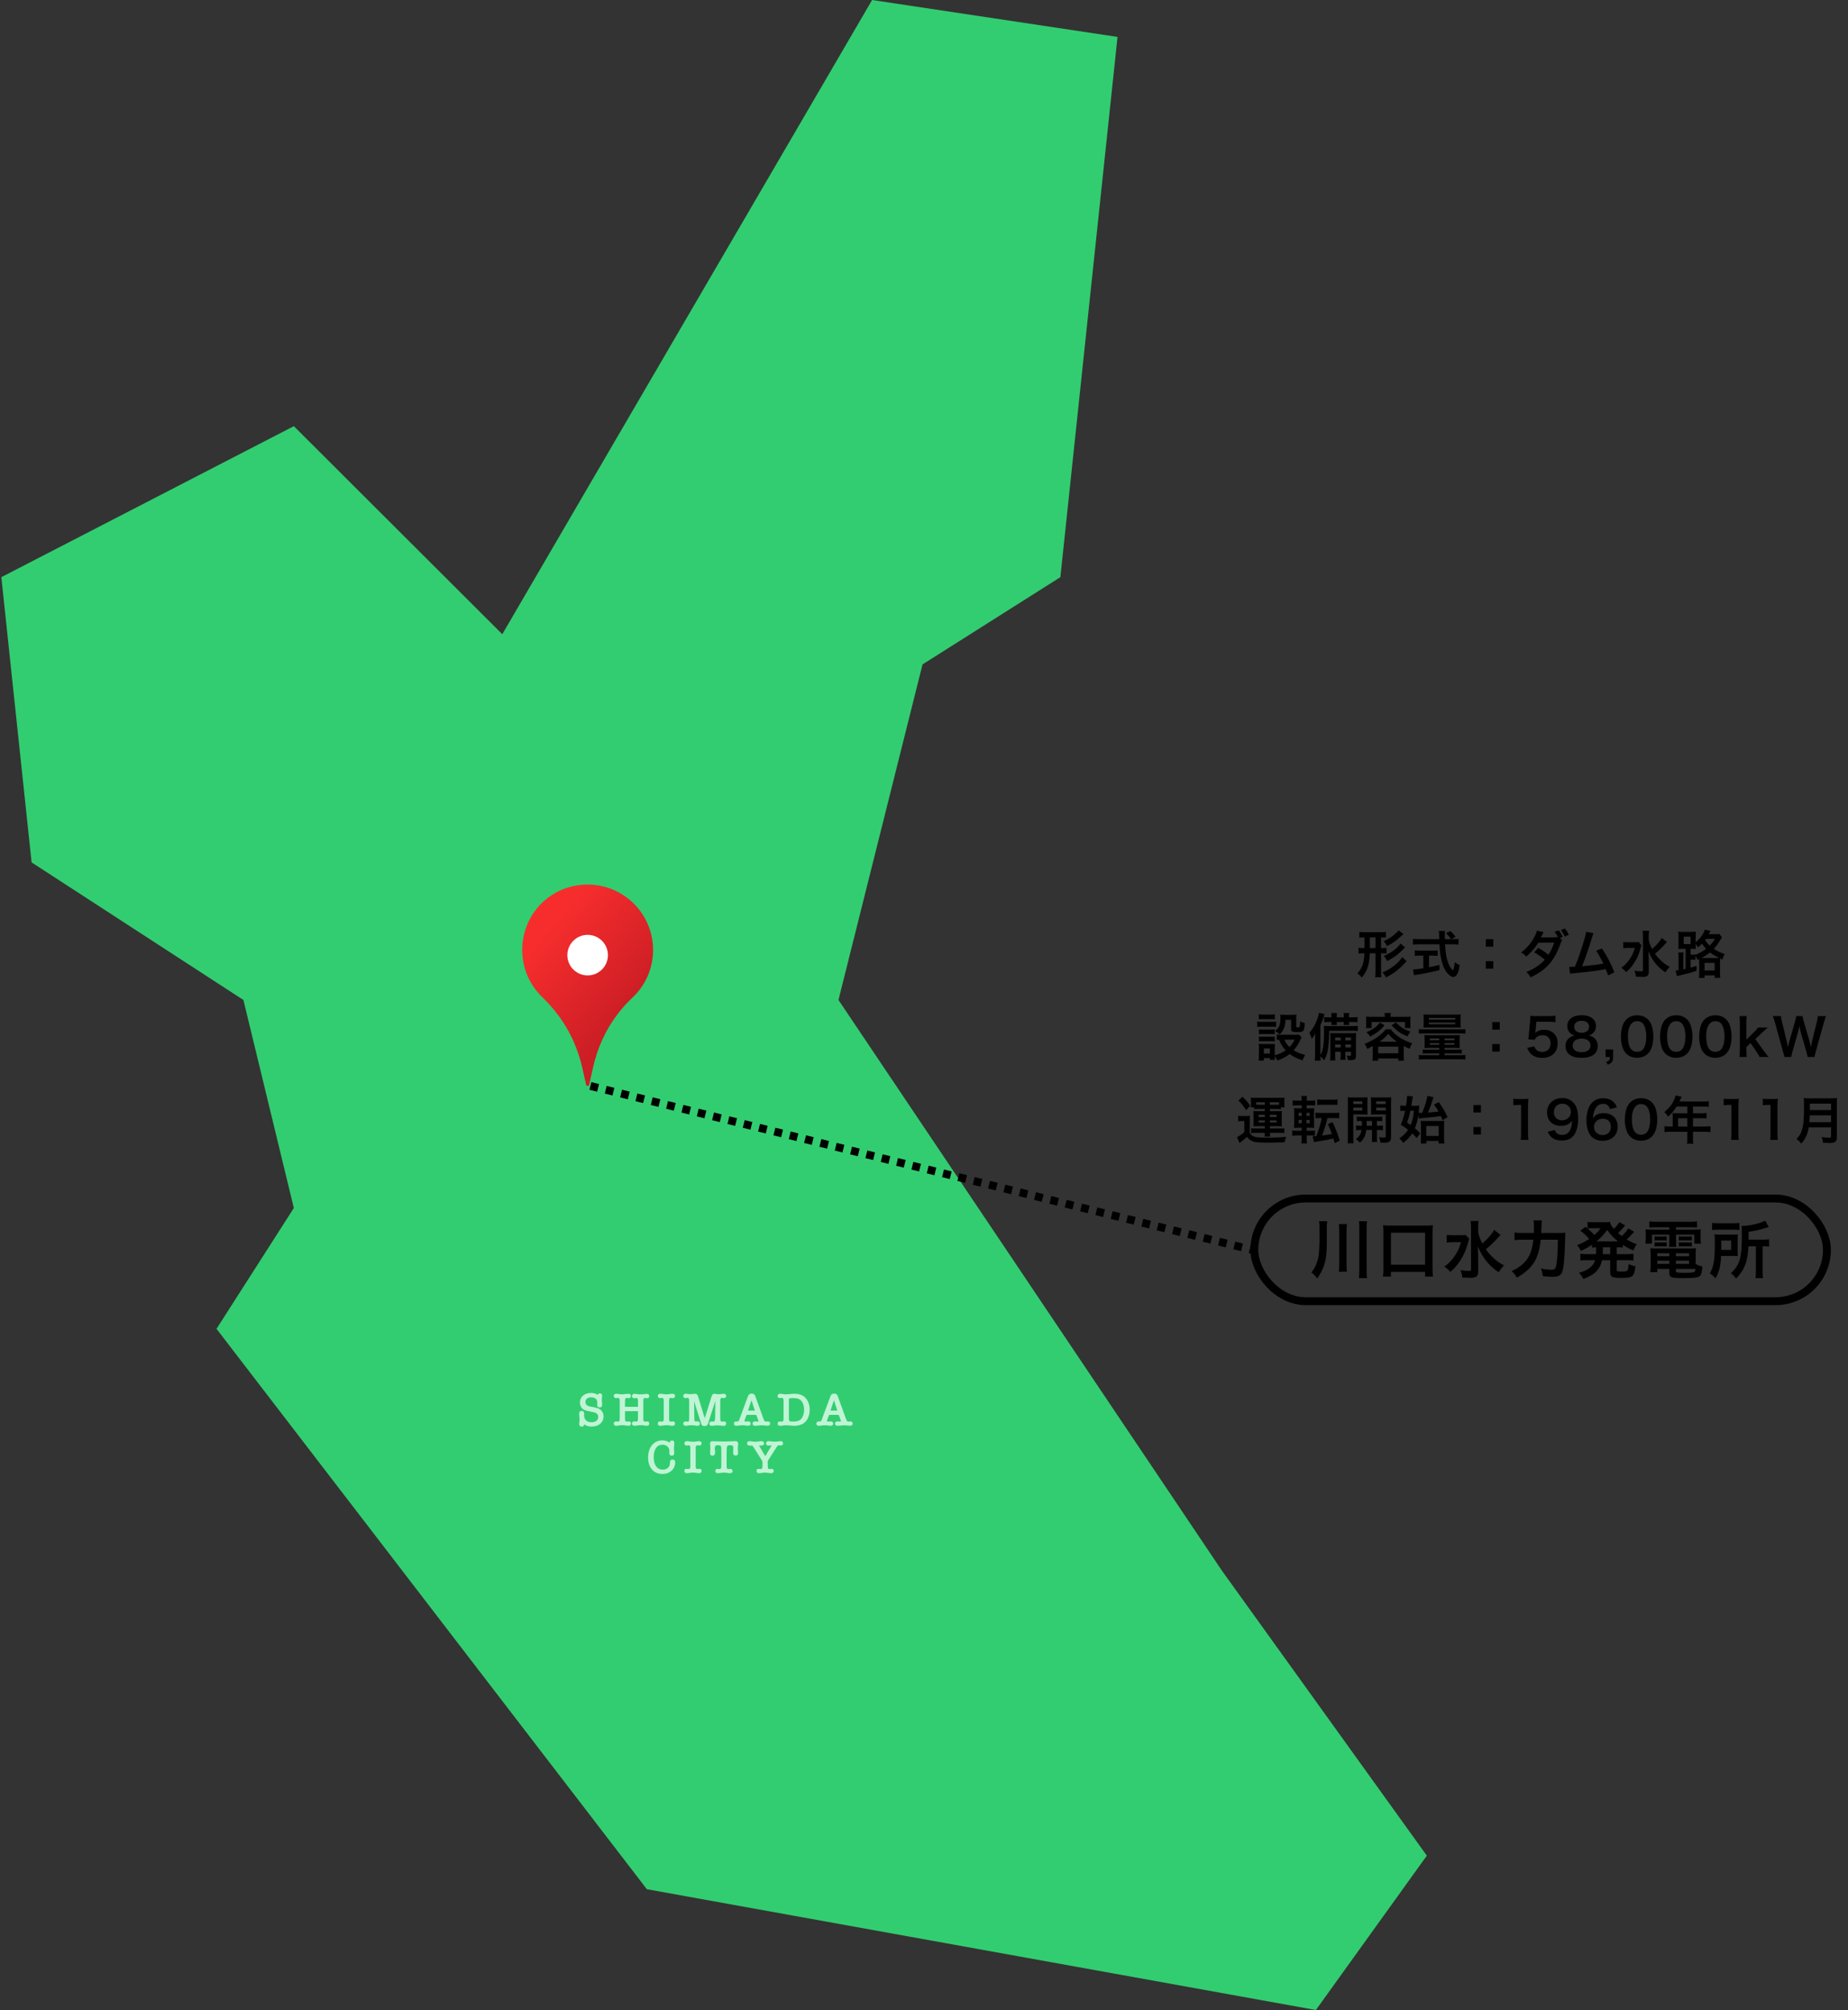 <svg width="468" height="509" viewBox="0 0 468 509" fill="none" xmlns="http://www.w3.org/2000/svg">
<rect x="0" y="0" width="468" height="509" fill="#333333" stroke="none"/>
<path d="M8.003 218.386L0.34 146.157L74.413 107.918L127.201 160.603L220.856 0L283.01 9.347L268.536 146.157L233.628 168.25L212.342 253.225L309.404 397.683L361.34 469.911L333.243 509L163.812 478.409L54.83 336.501L74.413 305.91L61.642 253.225L8.003 218.386Z" fill="#32CD70"/>
<path d="M149.704 352.744C150.368 352.744 150.924 352.912 151.372 353.248C151.436 352.984 151.612 352.852 151.9 352.852C152.292 352.852 152.488 353.072 152.488 353.512V353.584C152.488 353.592 152.484 353.604 152.476 353.62C152.476 353.636 152.476 353.652 152.476 353.668C152.46 353.756 152.444 353.892 152.428 354.076C152.42 354.26 152.416 354.468 152.416 354.7C152.416 354.708 152.416 354.724 152.416 354.748C152.424 354.764 152.428 354.788 152.428 354.82C152.428 354.844 152.428 354.876 152.428 354.916C152.428 354.956 152.432 355.004 152.44 355.06L152.476 355.504C152.492 355.544 152.496 355.576 152.488 355.6C152.488 355.616 152.488 355.644 152.488 355.684C152.488 356.164 152.28 356.404 151.864 356.404C151.44 356.404 151.228 356.196 151.228 355.78V355.72L151.252 355.396C151.26 355.34 151.264 355.292 151.264 355.252C151.264 355.212 151.264 355.18 151.264 355.156C151.264 354.748 151.124 354.428 150.844 354.196C150.572 353.964 150.192 353.848 149.704 353.848C149.256 353.848 148.904 353.956 148.648 354.172C148.392 354.388 148.264 354.68 148.264 355.048C148.264 355.472 148.448 355.78 148.816 355.972C148.928 356.036 149.088 356.092 149.296 356.14C149.512 356.188 149.764 356.236 150.052 356.284C150.484 356.364 150.876 356.456 151.228 356.56C151.58 356.664 151.84 356.784 152.008 356.92C152.28 357.136 152.488 357.388 152.632 357.676C152.776 357.964 152.848 358.288 152.848 358.648C152.848 359.416 152.564 360.048 151.996 360.544C151.436 361.016 150.724 361.252 149.86 361.252C149.108 361.252 148.46 361.064 147.916 360.688C147.916 361.072 147.716 361.264 147.316 361.264C146.892 361.264 146.68 361.048 146.68 360.616C146.68 360.584 146.684 360.552 146.692 360.52L146.74 359.92C146.764 359.624 146.776 359.436 146.776 359.356C146.776 359.292 146.768 359.204 146.752 359.092C146.744 358.98 146.732 358.844 146.716 358.684C146.7 358.524 146.688 358.388 146.68 358.276C146.672 358.164 146.668 358.064 146.668 357.976C146.668 357.52 146.876 357.292 147.292 357.292C147.724 357.292 147.94 357.52 147.94 357.976V358.216C147.932 358.24 147.928 358.272 147.928 358.312C147.928 358.352 147.928 358.396 147.928 358.444C147.928 358.972 148.092 359.392 148.42 359.704C148.756 360.008 149.212 360.16 149.788 360.16C150.316 360.16 150.732 360.04 151.036 359.8C151.348 359.552 151.504 359.212 151.504 358.78C151.504 358.476 151.396 358.224 151.18 358.024C150.964 357.824 150.664 357.684 150.28 357.604L149.62 357.484C149.284 357.428 148.984 357.364 148.72 357.292C148.464 357.22 148.244 357.148 148.06 357.076C147.692 356.916 147.4 356.668 147.184 356.332C146.968 355.988 146.86 355.604 146.86 355.18C146.86 354.46 147.128 353.868 147.664 353.404C148.176 352.964 148.856 352.744 149.704 352.744ZM158.274 356.248H161.562V354.712C161.562 354.24 161.434 354.004 161.178 354.004C161.17 354.004 161.146 354.008 161.106 354.016C161.074 354.016 161.038 354.02 160.998 354.028H161.01C160.954 354.044 160.89 354.056 160.818 354.064C160.754 354.072 160.69 354.076 160.626 354.076C160.25 354.076 160.062 353.896 160.062 353.536C160.062 353.152 160.29 352.96 160.746 352.96C160.874 352.96 161.082 352.984 161.37 353.032C161.514 353.056 161.646 353.072 161.766 353.08C161.894 353.088 162.014 353.092 162.126 353.092C162.294 353.092 162.474 353.088 162.666 353.08C162.866 353.072 163.058 353.052 163.242 353.02C163.346 353.004 163.438 352.992 163.518 352.984C163.606 352.976 163.67 352.972 163.71 352.972C164.182 352.972 164.418 353.16 164.418 353.536C164.418 353.888 164.23 354.064 163.854 354.064C163.814 354.064 163.766 354.064 163.71 354.064C163.662 354.056 163.614 354.048 163.566 354.04C163.518 354.032 163.458 354.028 163.386 354.028C163.314 354.02 163.278 354.012 163.278 354.004C163.038 354.012 162.918 354.248 162.918 354.712V359.308C162.918 359.772 163.042 360.004 163.29 360.004C163.306 360.004 163.338 360.004 163.386 360.004C163.442 359.996 163.498 359.992 163.554 359.992L163.854 359.956C164.23 359.956 164.418 360.132 164.418 360.484C164.418 360.868 164.182 361.06 163.71 361.06C163.606 361.06 163.442 361.036 163.218 360.988C162.97 360.932 162.694 360.904 162.39 360.904C161.966 360.904 161.618 360.928 161.346 360.976C161.186 361.008 161.054 361.028 160.95 361.036C160.846 361.052 160.782 361.06 160.758 361.06C160.294 361.06 160.062 360.868 160.062 360.484C160.062 360.124 160.25 359.944 160.626 359.944C160.61 359.944 160.642 359.948 160.722 359.956C160.802 359.964 160.87 359.972 160.926 359.98C160.974 359.988 161.022 359.992 161.07 359.992C161.118 359.992 161.154 359.992 161.178 359.992C161.394 359.992 161.518 359.828 161.55 359.5C161.558 359.46 161.562 359.124 161.562 358.492V357.352H158.274V358.504C158.274 359.136 158.278 359.472 158.286 359.512C158.334 359.84 158.462 360.004 158.67 360.004C158.678 360.004 158.706 360.004 158.754 360.004C158.81 359.996 158.866 359.992 158.922 359.992L159.234 359.956C159.602 359.956 159.786 360.132 159.786 360.484C159.786 360.868 159.55 361.06 159.078 361.06C158.99 361.06 158.814 361.036 158.55 360.988C158.366 360.956 158.194 360.932 158.034 360.916C157.874 360.9 157.734 360.892 157.614 360.892C157.454 360.892 157.29 360.9 157.122 360.916C156.962 360.932 156.79 360.956 156.606 360.988L156.33 361.036C156.298 361.044 156.274 361.048 156.258 361.048C156.242 361.056 156.206 361.06 156.15 361.06C155.67 361.06 155.43 360.868 155.43 360.484C155.43 360.348 155.486 360.224 155.598 360.112C155.71 360 155.842 359.944 155.994 359.944C156.042 359.944 156.09 359.948 156.138 359.956C156.194 359.956 156.246 359.96 156.294 359.968C156.398 359.992 156.482 360.004 156.546 360.004C156.81 360.004 156.942 359.772 156.942 359.308V354.688C156.942 354.216 156.81 353.98 156.546 353.98C156.522 353.98 156.498 353.984 156.474 353.992C156.45 353.992 156.418 353.996 156.378 354.004C156.314 354.02 156.246 354.032 156.174 354.04C156.102 354.048 156.042 354.052 155.994 354.052C155.842 354.052 155.71 353.996 155.598 353.884C155.486 353.772 155.43 353.648 155.43 353.512C155.43 353.136 155.67 352.948 156.15 352.948C156.19 352.948 156.246 352.952 156.318 352.96C156.39 352.968 156.47 352.98 156.558 352.996C156.574 352.996 156.582 353 156.582 353.008C156.59 353.008 156.602 353.008 156.618 353.008C156.89 353.064 157.234 353.092 157.65 353.092C157.802 353.092 158.034 353.068 158.346 353.02C158.666 352.972 158.91 352.948 159.078 352.948C159.55 352.948 159.786 353.14 159.786 353.524C159.786 353.684 159.73 353.816 159.618 353.92C159.514 354.016 159.386 354.064 159.234 354.064C159.17 354.064 159.102 354.06 159.03 354.052C158.966 354.044 158.902 354.032 158.838 354.016C158.814 354.016 158.79 354.016 158.766 354.016C158.75 354.008 158.734 354.004 158.718 354.004C158.694 354.004 158.678 354 158.67 353.992C158.534 353.992 158.438 354.052 158.382 354.172C158.326 354.292 158.294 354.468 158.286 354.7L158.274 356.248ZM168.092 354.688C168.092 354.224 167.96 353.992 167.696 353.992C167.624 353.992 167.556 354 167.492 354.016C167.356 354.04 167.24 354.052 167.144 354.052C166.992 354.052 166.86 354.004 166.748 353.908C166.644 353.804 166.592 353.672 166.592 353.512C166.592 353.136 166.824 352.948 167.288 352.948C167.312 352.948 167.344 352.948 167.384 352.948C167.424 352.948 167.46 352.952 167.492 352.96L168.092 353.044C168.204 353.06 168.316 353.072 168.428 353.08C168.548 353.088 168.664 353.092 168.776 353.092C168.88 353.092 168.996 353.088 169.124 353.08C169.26 353.064 169.396 353.048 169.532 353.032L170.048 352.96C170.08 352.952 170.112 352.948 170.144 352.948C170.184 352.948 170.216 352.948 170.24 352.948C170.712 352.948 170.948 353.136 170.948 353.512C170.948 353.672 170.892 353.804 170.78 353.908C170.668 354.004 170.54 354.052 170.396 354.052C170.284 354.052 170.168 354.04 170.048 354.016C169.968 354 169.896 353.992 169.832 353.992C169.576 353.992 169.448 354.224 169.448 354.688V359.308C169.448 359.772 169.576 360.004 169.832 360.004C169.848 360.004 169.864 360.004 169.88 360.004C169.904 360.004 169.936 360 169.976 359.992H170.06H170.048C170.192 359.968 170.308 359.956 170.396 359.956C170.764 359.956 170.948 360.132 170.948 360.484C170.948 360.868 170.712 361.06 170.24 361.06H170.132C170.116 361.052 170.092 361.048 170.06 361.048L169.448 360.952C169.344 360.936 169.24 360.924 169.136 360.916C169.04 360.908 168.944 360.904 168.848 360.904C168.688 360.904 168.54 360.912 168.404 360.928C168.268 360.936 168.136 360.948 168.008 360.964L167.48 361.048C167.448 361.048 167.42 361.052 167.396 361.06H167.276C166.82 361.06 166.592 360.868 166.592 360.484C166.592 360.132 166.776 359.956 167.144 359.956C167.152 359.956 167.164 359.96 167.18 359.968C167.196 359.968 167.216 359.968 167.24 359.968C167.264 359.968 167.296 359.972 167.336 359.98C167.376 359.98 167.42 359.98 167.468 359.98C167.508 359.988 167.544 359.996 167.576 360.004C167.616 360.004 167.656 360.004 167.696 360.004C167.96 360.004 168.092 359.772 168.092 359.308V354.688ZM176.874 353.944V353.932L178.47 359.152L180.222 353.548C180.35 353.148 180.586 352.948 180.93 352.948H180.99C181.07 352.948 181.182 352.96 181.326 352.984C181.486 353.024 181.582 353.044 181.614 353.044C181.678 353.052 181.75 353.06 181.83 353.068C181.91 353.068 181.998 353.068 182.094 353.068C182.31 353.068 182.478 353.056 182.598 353.032L182.946 352.972C182.978 352.956 183.054 352.948 183.174 352.948C183.662 352.948 183.906 353.136 183.906 353.512C183.906 353.864 183.718 354.04 183.342 354.04C183.294 354.04 183.242 354.04 183.186 354.04C183.138 354.032 183.09 354.024 183.042 354.016C182.994 354.008 182.934 354.004 182.862 354.004C182.798 353.996 182.77 353.988 182.778 353.98C182.53 353.988 182.406 354.224 182.406 354.688V355.492L182.394 356.512V357.484L182.406 359.308C182.406 359.772 182.534 360.004 182.79 360.004C182.822 360.004 182.85 360.004 182.874 360.004C182.906 359.996 182.938 359.992 182.97 359.992C183.058 359.976 183.122 359.968 183.162 359.968C183.202 359.968 183.23 359.968 183.246 359.968C183.27 359.968 183.29 359.968 183.306 359.968C183.322 359.96 183.334 359.956 183.342 359.956C183.718 359.956 183.906 360.132 183.906 360.484C183.906 360.668 183.842 360.82 183.714 360.94C183.586 361.06 183.418 361.1 183.21 361.06C183.05 361.044 182.93 361.036 182.85 361.036C182.77 361.044 182.674 361.036 182.562 361.012C182.37 360.996 182.21 360.98 182.082 360.964C181.954 360.948 181.822 360.94 181.686 360.94C181.518 360.94 181.35 360.948 181.182 360.964C181.022 360.972 180.858 360.992 180.69 361.024C180.546 361.048 180.41 361.06 180.282 361.06C179.85 361.06 179.634 360.88 179.634 360.52C179.634 360.152 179.854 359.968 180.294 359.968C180.342 359.968 180.378 359.968 180.402 359.968C180.434 359.96 180.466 359.964 180.498 359.98C180.538 359.988 180.574 359.992 180.606 359.992C180.638 359.992 180.662 359.992 180.678 359.992H180.774C180.934 359.992 181.038 359.756 181.086 359.284C181.094 359.204 181.098 359.064 181.098 358.864C181.106 358.664 181.11 358.416 181.11 358.12C181.11 357.992 181.11 357.836 181.11 357.652C181.11 357.468 181.114 357.256 181.122 357.016C181.122 356.872 181.126 356.7 181.134 356.5C181.142 356.292 181.146 356.116 181.146 355.972V354.784L179.286 360.568C179.222 360.736 179.118 360.872 178.974 360.976C178.838 361.072 178.666 361.12 178.458 361.12C178.202 361.12 178.01 361.08 177.882 361C177.762 360.92 177.67 360.776 177.606 360.568C177.302 359.632 176.994 358.68 176.682 357.712C176.378 356.744 176.078 355.784 175.782 354.832L175.842 359.296C175.85 359.752 175.938 359.98 176.106 359.98C176.17 359.98 176.27 359.964 176.406 359.932H176.586C177.018 359.932 177.234 360.12 177.234 360.496C177.234 360.872 177.014 361.06 176.574 361.06C176.542 361.06 176.51 361.06 176.478 361.06C176.446 361.06 176.41 361.056 176.37 361.048H176.382C176.366 361.04 176.342 361.036 176.31 361.036L175.758 360.952C175.598 360.928 175.414 360.916 175.206 360.916C174.798 360.916 174.534 360.928 174.414 360.952L173.922 361.048C173.898 361.048 173.878 361.052 173.862 361.06H173.766C173.278 361.06 173.034 360.872 173.034 360.496C173.034 360.336 173.09 360.208 173.202 360.112C173.314 360.008 173.442 359.956 173.586 359.956C173.642 359.956 173.706 359.96 173.778 359.968C173.85 359.976 173.914 359.984 173.97 359.992C174.002 360 174.042 360.004 174.09 360.004C174.114 360.004 174.134 360.008 174.15 360.016C174.406 360.016 174.534 359.784 174.534 359.32V354.688C174.534 354.24 174.41 354.004 174.162 353.98C174.162 353.988 174.126 353.996 174.054 354.004C173.982 354.004 173.926 354.008 173.886 354.016C173.838 354.024 173.786 354.032 173.73 354.04C173.674 354.04 173.626 354.04 173.586 354.04C173.218 354.04 173.034 353.864 173.034 353.512C173.034 353.136 173.274 352.948 173.754 352.948C173.77 352.948 173.794 352.948 173.826 352.948C173.866 352.948 173.902 352.952 173.934 352.96L174.33 353.008C174.522 353.032 174.702 353.044 174.87 353.044C174.942 353.044 175.022 353.04 175.11 353.032C175.206 353.024 175.314 353.012 175.434 352.996C175.562 352.98 175.674 352.968 175.77 352.96C175.866 352.952 175.946 352.948 176.01 352.948C176.41 352.948 176.67 353.176 176.79 353.632L176.874 353.944ZM191.59 358.468C191.558 358.388 191.526 358.34 191.494 358.324C191.47 358.3 191.414 358.288 191.326 358.288H189.274C189.178 358.288 189.11 358.312 189.07 358.36C189.038 358.4 188.986 358.516 188.914 358.708L188.578 359.608C188.554 359.672 188.542 359.728 188.542 359.776C188.542 359.92 188.626 359.992 188.794 359.992C188.826 359.992 188.87 359.992 188.926 359.992C188.982 359.984 189.042 359.976 189.106 359.968C189.17 359.96 189.23 359.956 189.286 359.956C189.342 359.948 189.394 359.944 189.442 359.944C189.89 359.944 190.114 360.132 190.114 360.508C190.114 360.868 189.874 361.048 189.394 361.048C189.362 361.048 189.326 361.044 189.286 361.036C189.246 361.036 189.206 361.032 189.166 361.024H189.118L188.542 360.94C188.494 360.932 188.422 360.928 188.326 360.928C188.23 360.92 188.134 360.916 188.038 360.916C187.926 360.916 187.818 360.92 187.714 360.928C187.618 360.928 187.546 360.932 187.498 360.94L187.018 361.012C186.914 361.028 186.818 361.04 186.73 361.048C186.65 361.056 186.578 361.06 186.514 361.06C186.082 361.06 185.866 360.88 185.866 360.52C185.866 360.144 186.078 359.956 186.502 359.956C186.542 359.956 186.57 359.956 186.586 359.956C186.61 359.948 186.642 359.952 186.682 359.968H186.79C186.918 359.968 187.018 359.912 187.09 359.8C187.138 359.736 187.21 359.564 187.306 359.284L189.454 353.488C189.598 353.096 189.902 352.9 190.366 352.9C190.814 352.9 191.11 353.096 191.254 353.488L193.318 359.2C193.43 359.512 193.526 359.724 193.606 359.836C193.694 359.94 193.806 359.992 193.942 359.992C193.998 359.992 194.038 359.988 194.062 359.98C194.118 359.98 194.162 359.98 194.194 359.98C194.234 359.972 194.27 359.968 194.302 359.968C194.334 359.968 194.362 359.964 194.386 359.956C194.826 359.956 195.046 360.132 195.046 360.484C195.046 360.852 194.834 361.036 194.41 361.036C194.37 361.036 194.322 361.036 194.266 361.036C194.218 361.036 194.174 361.032 194.134 361.024C194.118 361.024 194.102 361.02 194.086 361.012C194.07 361.012 194.058 361.012 194.05 361.012C193.81 360.98 193.602 360.96 193.426 360.952C193.25 360.936 193.106 360.928 192.994 360.928C192.858 360.928 192.674 360.936 192.442 360.952C192.218 360.968 191.946 360.992 191.626 361.024C191.61 361.024 191.59 361.024 191.566 361.024C191.55 361.032 191.534 361.036 191.518 361.036C191.47 361.044 191.418 361.048 191.362 361.048C191.314 361.048 191.274 361.048 191.242 361.048C190.802 361.048 190.582 360.864 190.582 360.496C190.582 360.128 190.818 359.944 191.29 359.944C191.33 359.944 191.378 359.948 191.434 359.956C191.49 359.956 191.55 359.96 191.614 359.968C191.67 359.976 191.726 359.984 191.782 359.992C191.838 359.992 191.878 359.992 191.902 359.992C192.022 359.992 192.082 359.94 192.082 359.836C192.082 359.828 192.078 359.812 192.07 359.788C192.062 359.764 192.05 359.732 192.034 359.692L191.998 359.584V359.596L191.59 358.468ZM189.43 357.304C189.422 357.312 189.418 357.308 189.418 357.292L189.43 357.304ZM189.418 357.292C189.418 357.276 189.418 357.264 189.418 357.256C189.426 357.24 189.43 357.24 189.43 357.256C189.422 357.264 189.418 357.272 189.418 357.28V357.292ZM189.43 357.244C189.43 357.236 189.422 357.224 189.406 357.208H189.442C189.434 357.216 189.43 357.228 189.43 357.244ZM191.182 357.268C191.174 357.26 191.17 357.252 191.17 357.244C191.17 357.236 191.166 357.224 191.158 357.208H191.23C191.198 357.224 191.182 357.244 191.182 357.268ZM190.318 354.616C190.166 355.048 190.014 355.48 189.862 355.912C189.718 356.344 189.578 356.776 189.442 357.208H191.158V357.184L190.318 354.616ZM198.431 354.688C198.431 354.232 198.303 353.996 198.047 353.98C198.031 353.988 197.999 353.992 197.951 353.992C197.911 353.992 197.867 353.996 197.819 354.004H197.831C197.687 354.028 197.571 354.04 197.483 354.04C197.115 354.04 196.931 353.864 196.931 353.512C196.931 353.136 197.171 352.948 197.651 352.948C197.667 352.948 197.691 352.948 197.723 352.948C197.763 352.948 197.799 352.952 197.831 352.96L198.431 353.044C198.543 353.06 198.655 353.072 198.767 353.08C198.887 353.088 199.011 353.092 199.139 353.092C199.339 353.092 199.547 353.08 199.763 353.056L200.519 352.972C200.591 352.964 200.675 352.96 200.771 352.96C200.875 352.952 200.987 352.948 201.107 352.948C201.843 352.948 202.455 353.052 202.943 353.26C203.599 353.54 204.115 354.012 204.491 354.676C204.867 355.34 205.055 356.12 205.055 357.016C205.055 357.768 204.903 358.472 204.599 359.128C204.455 359.432 204.279 359.7 204.071 359.932C203.863 360.164 203.631 360.36 203.375 360.52C203.071 360.688 202.727 360.82 202.343 360.916C201.959 361.012 201.551 361.06 201.119 361.06C201.031 361.06 200.943 361.056 200.855 361.048C200.767 361.048 200.679 361.044 200.591 361.036L199.799 360.964C199.535 360.94 199.259 360.928 198.971 360.928C198.723 360.928 198.523 360.94 198.371 360.964L197.819 361.048C197.787 361.048 197.759 361.052 197.735 361.06H197.627C197.163 361.06 196.931 360.872 196.931 360.496C196.931 360.336 196.983 360.208 197.087 360.112C197.199 360.008 197.331 359.956 197.483 359.956C197.579 359.956 197.695 359.968 197.831 359.992C197.863 359.992 197.895 359.996 197.927 360.004C197.959 360.004 197.995 360.004 198.035 360.004C198.299 360.004 198.431 359.772 198.431 359.308V354.688ZM199.787 359.44C199.787 359.712 199.911 359.88 200.159 359.944C200.239 359.968 200.547 359.98 201.083 359.98C201.499 359.98 201.863 359.92 202.175 359.8C202.487 359.672 202.739 359.5 202.931 359.284C203.155 359.004 203.327 358.672 203.447 358.288C203.575 357.904 203.639 357.48 203.639 357.016C203.639 356.28 203.499 355.66 203.219 355.156C202.947 354.652 202.563 354.328 202.067 354.184C201.755 354.088 201.367 354.04 200.903 354.04C200.351 354.04 200.011 354.072 199.883 354.136V354.124C199.819 354.164 199.787 354.312 199.787 354.568V359.44ZM212.475 358.468C212.443 358.388 212.411 358.34 212.379 358.324C212.355 358.3 212.299 358.288 212.211 358.288H210.159C210.063 358.288 209.995 358.312 209.955 358.36C209.923 358.4 209.871 358.516 209.799 358.708L209.463 359.608C209.439 359.672 209.427 359.728 209.427 359.776C209.427 359.92 209.511 359.992 209.679 359.992C209.711 359.992 209.755 359.992 209.811 359.992C209.867 359.984 209.927 359.976 209.991 359.968C210.055 359.96 210.115 359.956 210.171 359.956C210.227 359.948 210.279 359.944 210.327 359.944C210.775 359.944 210.999 360.132 210.999 360.508C210.999 360.868 210.759 361.048 210.279 361.048C210.247 361.048 210.211 361.044 210.171 361.036C210.131 361.036 210.091 361.032 210.051 361.024H210.003L209.427 360.94C209.379 360.932 209.307 360.928 209.211 360.928C209.115 360.92 209.019 360.916 208.923 360.916C208.811 360.916 208.703 360.92 208.599 360.928C208.503 360.928 208.431 360.932 208.383 360.94L207.903 361.012C207.799 361.028 207.703 361.04 207.615 361.048C207.535 361.056 207.463 361.06 207.399 361.06C206.967 361.06 206.751 360.88 206.751 360.52C206.751 360.144 206.963 359.956 207.387 359.956C207.427 359.956 207.455 359.956 207.471 359.956C207.495 359.948 207.527 359.952 207.567 359.968H207.675C207.803 359.968 207.903 359.912 207.975 359.8C208.023 359.736 208.095 359.564 208.191 359.284L210.339 353.488C210.483 353.096 210.787 352.9 211.251 352.9C211.699 352.9 211.995 353.096 212.139 353.488L214.203 359.2C214.315 359.512 214.411 359.724 214.491 359.836C214.579 359.94 214.691 359.992 214.827 359.992C214.883 359.992 214.923 359.988 214.947 359.98C215.003 359.98 215.047 359.98 215.079 359.98C215.119 359.972 215.155 359.968 215.187 359.968C215.219 359.968 215.247 359.964 215.271 359.956C215.711 359.956 215.931 360.132 215.931 360.484C215.931 360.852 215.719 361.036 215.295 361.036C215.255 361.036 215.207 361.036 215.151 361.036C215.103 361.036 215.059 361.032 215.019 361.024C215.003 361.024 214.987 361.02 214.971 361.012C214.955 361.012 214.943 361.012 214.935 361.012C214.695 360.98 214.487 360.96 214.311 360.952C214.135 360.936 213.991 360.928 213.879 360.928C213.743 360.928 213.559 360.936 213.327 360.952C213.103 360.968 212.831 360.992 212.511 361.024C212.495 361.024 212.475 361.024 212.451 361.024C212.435 361.032 212.419 361.036 212.403 361.036C212.355 361.044 212.303 361.048 212.247 361.048C212.199 361.048 212.159 361.048 212.127 361.048C211.687 361.048 211.467 360.864 211.467 360.496C211.467 360.128 211.703 359.944 212.175 359.944C212.215 359.944 212.263 359.948 212.319 359.956C212.375 359.956 212.435 359.96 212.499 359.968C212.555 359.976 212.611 359.984 212.667 359.992C212.723 359.992 212.763 359.992 212.787 359.992C212.907 359.992 212.967 359.94 212.967 359.836C212.967 359.828 212.963 359.812 212.955 359.788C212.947 359.764 212.935 359.732 212.919 359.692L212.883 359.584V359.596L212.475 358.468ZM210.315 357.304C210.307 357.312 210.303 357.308 210.303 357.292L210.315 357.304ZM210.303 357.292C210.303 357.276 210.303 357.264 210.303 357.256C210.311 357.24 210.315 357.24 210.315 357.256C210.307 357.264 210.303 357.272 210.303 357.28V357.292ZM210.315 357.244C210.315 357.236 210.307 357.224 210.291 357.208H210.327C210.319 357.216 210.315 357.228 210.315 357.244ZM212.067 357.268C212.059 357.26 212.055 357.252 212.055 357.244C212.055 357.236 212.051 357.224 212.043 357.208H212.115C212.083 357.224 212.067 357.244 212.067 357.268ZM211.203 354.616C211.051 355.048 210.899 355.48 210.747 355.912C210.603 356.344 210.463 356.776 210.327 357.208H212.043V357.184L211.203 354.616ZM167.782 364.744C167.958 364.744 168.146 364.764 168.346 364.804C168.554 364.844 168.746 364.896 168.922 364.96C169.098 365.024 169.25 365.096 169.378 365.176C169.506 365.248 169.582 365.32 169.606 365.392C169.606 365.208 169.654 365.06 169.75 364.948C169.854 364.828 169.998 364.768 170.182 364.768C170.574 364.768 170.77 364.98 170.77 365.404C170.77 365.476 170.758 365.668 170.734 365.98V365.968C170.718 366.16 170.702 366.324 170.686 366.46C170.678 366.588 170.674 366.688 170.674 366.76C170.674 366.952 170.686 367.16 170.71 367.384L170.746 367.816V367.948C170.746 368.396 170.546 368.62 170.146 368.62C169.706 368.62 169.494 368.404 169.51 367.972C169.51 367.9 169.51 367.828 169.51 367.756C169.518 367.684 169.522 367.616 169.522 367.552C169.538 367.04 169.382 366.628 169.054 366.316C168.734 366.004 168.31 365.848 167.782 365.848C167.078 365.848 166.53 366.124 166.138 366.676C165.746 367.228 165.55 367.996 165.55 368.98C165.55 369.988 165.754 370.772 166.162 371.332C166.57 371.884 167.138 372.16 167.866 372.16C168.258 372.16 168.606 372.068 168.91 371.884C169.214 371.692 169.43 371.44 169.558 371.128C169.598 371.024 169.626 370.904 169.642 370.768C169.666 370.632 169.678 370.472 169.678 370.288C169.678 369.832 169.89 369.604 170.314 369.604C170.762 369.604 170.986 369.832 170.986 370.288C170.986 371.16 170.678 371.872 170.062 372.424C169.462 372.976 168.686 373.252 167.734 373.252C166.646 373.252 165.766 372.868 165.094 372.1C164.766 371.716 164.522 371.276 164.362 370.78C164.21 370.276 164.134 369.712 164.134 369.088C164.134 368.44 164.214 367.86 164.374 367.348C164.534 366.828 164.782 366.364 165.118 365.956C165.782 365.148 166.67 364.744 167.782 364.744ZM174.822 366.688C174.822 366.224 174.69 365.992 174.426 365.992C174.354 365.992 174.286 366 174.222 366.016C174.086 366.04 173.97 366.052 173.874 366.052C173.722 366.052 173.59 366.004 173.478 365.908C173.374 365.804 173.322 365.672 173.322 365.512C173.322 365.136 173.554 364.948 174.018 364.948C174.042 364.948 174.074 364.948 174.114 364.948C174.154 364.948 174.19 364.952 174.222 364.96L174.822 365.044C174.934 365.06 175.046 365.072 175.158 365.08C175.278 365.088 175.394 365.092 175.506 365.092C175.61 365.092 175.726 365.088 175.854 365.08C175.99 365.064 176.126 365.048 176.262 365.032L176.778 364.96C176.81 364.952 176.842 364.948 176.874 364.948C176.914 364.948 176.946 364.948 176.97 364.948C177.442 364.948 177.678 365.136 177.678 365.512C177.678 365.672 177.622 365.804 177.51 365.908C177.398 366.004 177.27 366.052 177.126 366.052C177.014 366.052 176.898 366.04 176.778 366.016C176.698 366 176.626 365.992 176.562 365.992C176.306 365.992 176.178 366.224 176.178 366.688V371.308C176.178 371.772 176.306 372.004 176.562 372.004C176.578 372.004 176.594 372.004 176.61 372.004C176.634 372.004 176.666 372 176.706 371.992H176.79H176.778C176.922 371.968 177.038 371.956 177.126 371.956C177.494 371.956 177.678 372.132 177.678 372.484C177.678 372.868 177.442 373.06 176.97 373.06H176.862C176.846 373.052 176.822 373.048 176.79 373.048L176.178 372.952C176.074 372.936 175.97 372.924 175.866 372.916C175.77 372.908 175.674 372.904 175.578 372.904C175.418 372.904 175.27 372.912 175.134 372.928C174.998 372.936 174.866 372.948 174.738 372.964L174.21 373.048C174.178 373.048 174.15 373.052 174.126 373.06H174.006C173.55 373.06 173.322 372.868 173.322 372.484C173.322 372.132 173.506 371.956 173.874 371.956C173.882 371.956 173.894 371.96 173.91 371.968C173.926 371.968 173.946 371.968 173.97 371.968C173.994 371.968 174.026 371.972 174.066 371.98C174.106 371.98 174.15 371.98 174.198 371.98C174.238 371.988 174.274 371.996 174.306 372.004C174.346 372.004 174.386 372.004 174.426 372.004C174.69 372.004 174.822 371.772 174.822 371.308V366.688ZM184.012 371.32C184.012 371.784 184.144 372.016 184.408 372.016C184.424 372.016 184.456 372.016 184.504 372.016C184.56 372.008 184.612 372 184.66 371.992C184.716 371.992 184.784 371.988 184.864 371.98C184.944 371.972 184.976 371.968 184.96 371.968C185.112 371.968 185.244 372.024 185.356 372.136C185.468 372.24 185.524 372.36 185.524 372.496C185.524 372.872 185.288 373.06 184.816 373.06H184.72C184.696 373.052 184.668 373.048 184.636 373.048L184.06 372.964C183.948 372.948 183.836 372.936 183.724 372.928C183.612 372.92 183.496 372.916 183.376 372.916C183.24 372.916 183.108 372.92 182.98 372.928C182.852 372.936 182.732 372.948 182.62 372.964L182.044 373.048C182.012 373.048 181.988 373.052 181.972 373.06H181.864C181.392 373.06 181.156 372.872 181.156 372.496C181.156 372.144 181.344 371.968 181.72 371.968C181.704 371.968 181.736 371.972 181.816 371.98C181.904 371.988 181.972 371.992 182.02 371.992C182.076 372 182.128 372.008 182.176 372.016C182.224 372.016 182.256 372.016 182.272 372.016C182.528 372.016 182.656 371.784 182.656 371.32V370.516L182.668 369.496V368.524L182.656 366.64C182.656 366.2 182.44 365.98 182.008 365.98H181.66C181.236 365.98 181.024 366.196 181.024 366.628C181.024 366.724 181.024 366.804 181.024 366.868C181.024 366.924 181.028 366.972 181.036 367.012L181.084 367.42C181.092 367.46 181.096 367.508 181.096 367.564C181.096 367.62 181.096 367.676 181.096 367.732C181.096 368.324 180.88 368.62 180.448 368.62C180.032 368.62 179.824 368.392 179.824 367.936C179.824 367.904 179.824 367.856 179.824 367.792C179.824 367.728 179.828 367.668 179.836 367.612C179.836 367.588 179.836 367.56 179.836 367.528C179.844 367.488 179.848 367.448 179.848 367.408C179.872 367.048 179.884 366.816 179.884 366.712C179.884 366.624 179.88 366.532 179.872 366.436C179.872 366.34 179.868 366.236 179.86 366.124L179.824 365.776C179.816 365.728 179.816 365.704 179.824 365.704C179.832 365.704 179.828 365.668 179.812 365.596C179.812 365.164 180.024 364.948 180.448 364.948C180.496 364.948 180.584 364.952 180.712 364.96C180.848 364.96 181.012 364.968 181.204 364.984H181.3C181.372 364.984 181.476 364.988 181.612 364.996C181.756 364.996 181.932 365 182.14 365.008C182.356 365.008 182.572 365.012 182.788 365.02C183.012 365.028 183.232 365.032 183.448 365.032C183.488 365.032 183.548 365.032 183.628 365.032C183.708 365.024 183.804 365.02 183.916 365.02C184.012 365.02 184.124 365.02 184.252 365.02C184.38 365.012 184.524 365.008 184.684 365.008C184.82 365.008 185.068 364.996 185.428 364.972C185.564 364.956 185.7 364.948 185.836 364.948C185.972 364.94 186.084 364.936 186.172 364.936C186.684 364.936 186.94 365.156 186.94 365.596C186.94 365.676 186.928 365.824 186.904 366.04C186.888 366.248 186.872 366.468 186.856 366.7V366.82C186.856 366.868 186.856 366.94 186.856 367.036C186.856 367.124 186.864 367.228 186.88 367.348C186.896 367.508 186.908 367.64 186.916 367.744C186.924 367.848 186.928 367.92 186.928 367.96C186.928 368.376 186.712 368.584 186.28 368.584C185.864 368.584 185.656 368.34 185.656 367.852C185.656 367.716 185.668 367.508 185.692 367.228C185.7 367.092 185.704 366.972 185.704 366.868C185.712 366.764 185.716 366.68 185.716 366.616C185.716 366.192 185.48 365.98 185.008 365.98H184.684C184.476 365.98 184.324 366.032 184.228 366.136C184.132 366.24 184.076 366.396 184.06 366.604L184.024 367.408L184.012 371.32ZM193.096 370.336C193.088 370.296 193.084 370.248 193.084 370.192C193.084 370.128 193.084 370.076 193.084 370.036C192.724 369.452 192.356 368.872 191.98 368.296C191.612 367.72 191.248 367.14 190.888 366.556V366.568L190.636 366.196C190.548 366.108 190.452 366.064 190.348 366.064C190.268 366.064 190.212 366.068 190.18 366.076H190.06C190.044 366.084 190.02 366.088 189.988 366.088C189.956 366.088 189.932 366.088 189.916 366.088C189.436 366.088 189.196 365.9 189.196 365.524C189.196 365.14 189.412 364.948 189.844 364.948C189.924 364.948 190.004 364.952 190.084 364.96C190.164 364.968 190.252 364.98 190.348 364.996C190.532 365.028 190.704 365.052 190.864 365.068C191.032 365.084 191.192 365.092 191.344 365.092C191.568 365.092 191.916 365.056 192.388 364.984C192.556 364.96 192.704 364.948 192.832 364.948C193.28 364.948 193.504 365.136 193.504 365.512C193.504 365.88 193.248 366.064 192.736 366.064L192.628 366.052H192.34H192.196H192.208L193.804 368.752C194.084 368.272 194.352 367.824 194.608 367.408C194.864 366.984 195.132 366.532 195.412 366.052L195.436 366.004L195.28 366.016L194.98 366.052C194.964 366.052 194.952 366.056 194.944 366.064C194.936 366.064 194.924 366.064 194.908 366.064C194.868 366.072 194.824 366.076 194.776 366.076C194.728 366.076 194.692 366.076 194.668 366.076C194.22 366.076 193.996 365.888 193.996 365.512C193.996 365.136 194.216 364.948 194.656 364.948C194.712 364.948 194.78 364.952 194.86 364.96C194.94 364.96 195.016 364.968 195.088 364.984C195.296 365.016 195.492 365.04 195.676 365.056C195.868 365.072 196.036 365.08 196.18 365.08C196.34 365.08 196.508 365.072 196.684 365.056C196.86 365.04 197.048 365.016 197.248 364.984C197.392 364.96 197.532 364.948 197.668 364.948C198.092 364.948 198.304 365.136 198.304 365.512C198.304 365.864 198.096 366.04 197.68 366.04C197.56 366.04 197.46 366.032 197.38 366.016C197.356 366.016 197.332 366.016 197.308 366.016C197.284 366.008 197.264 366.004 197.248 366.004C197.216 365.996 197.188 365.992 197.164 365.992C197.044 365.992 196.936 366.064 196.84 366.208L196.672 366.472V366.46C196.288 367.06 195.912 367.644 195.544 368.212C195.184 368.78 194.812 369.364 194.428 369.964V370.42C194.428 370.804 194.436 371.116 194.452 371.356C194.468 371.588 194.488 371.748 194.512 371.836V371.824C194.552 371.944 194.656 372.004 194.824 372.004C194.84 372.004 194.872 372.004 194.92 372.004C194.968 371.996 195.02 371.992 195.076 371.992L195.388 371.956C195.756 371.956 195.94 372.132 195.94 372.484C195.94 372.868 195.704 373.06 195.232 373.06H195.136C195.112 373.052 195.084 373.048 195.052 373.048L194.416 372.964C194.296 372.948 194.18 372.936 194.068 372.928C193.964 372.92 193.856 372.916 193.744 372.916C193.632 372.916 193.516 372.92 193.396 372.928C193.284 372.936 193.172 372.948 193.06 372.964L192.472 373.048C192.448 373.048 192.424 373.052 192.4 373.06H192.304C191.824 373.06 191.584 372.872 191.584 372.496C191.584 372.136 191.768 371.956 192.136 371.956C192.176 371.956 192.212 371.96 192.244 371.968C192.324 371.984 192.388 371.992 192.436 371.992C192.492 371.992 192.544 371.996 192.592 372.004C192.64 372.004 192.672 372.004 192.688 372.004C192.792 372.004 192.876 371.964 192.94 371.884C193.004 371.796 193.052 371.68 193.084 371.536C193.092 371.48 193.096 371.372 193.096 371.212C193.096 371.044 193.096 370.824 193.096 370.552V370.336Z" fill="#C0F4D5"/>
<path d="M146.529 224.154C138.882 225.177 133.036 231.303 132.324 238.987C131.833 244.271 133.829 249.1 137.276 252.447C138.604 253.736 139.837 255.112 140.968 256.564C144.178 260.681 146.376 265.494 147.513 270.588L148.428 274.687C148.469 274.869 148.631 275 148.818 275C149.005 275 149.167 274.871 149.208 274.687L150.179 270.329C151.283 265.377 153.4 260.692 156.5 256.676C157.606 255.244 158.818 253.894 160.144 252.653C163.369 249.633 165.386 245.336 165.386 240.567C165.386 230.666 156.699 222.791 146.529 224.154Z" fill="url(#paint0_linear_266_2426)"/>
<path d="M152.449 245.503C154.455 243.497 154.455 240.245 152.449 238.24C150.444 236.234 147.192 236.234 145.186 238.24C143.18 240.245 143.18 243.497 145.186 245.503C147.192 247.509 150.444 247.509 152.449 245.503Z" fill="white"/>
<path d="M149.52 275L317.058 316.5" stroke="black" stroke-width="2" stroke-dasharray="2 2"/>
<path d="M345.547 237.387H345.378C344.832 237.387 344.572 237.4 344.247 237.452V235.983C344.689 236.035 345.066 236.061 345.573 236.061H349.629C350.201 236.061 350.526 236.035 350.968 235.983V237.452C350.643 237.4 350.448 237.387 349.837 237.387H349.746V240.078H349.98C350.552 240.078 350.812 240.065 351.124 240.013V241.469C350.799 241.417 350.526 241.404 349.967 241.404H349.746V245.954C349.746 246.682 349.759 247.02 349.824 247.462L348.264 247.475C348.316 247.02 348.342 246.695 348.342 245.98V241.404H346.886C346.821 242.795 346.73 243.614 346.535 244.368C346.223 245.564 345.755 246.474 344.871 247.553C344.507 247.085 344.273 246.851 343.766 246.474C345.001 245.096 345.443 243.809 345.534 241.404H345.209C344.702 241.404 344.403 241.417 344.052 241.482V240C344.39 240.065 344.676 240.078 345.209 240.078H345.547V237.387ZM346.912 237.387V240.078H348.342V237.387H346.912ZM355.102 242.379L356.233 243.406C355.96 243.653 355.921 243.692 355.7 243.939C354.361 245.434 352.866 246.578 351.02 247.514C350.786 247.085 350.552 246.734 350.136 246.266C352.255 245.369 354.192 243.861 355.102 242.379ZM354.192 235.58L355.414 236.529C355.284 236.633 355.128 236.776 354.374 237.478C353.438 238.323 352.463 238.986 351.241 239.597C350.994 239.077 350.773 238.739 350.422 238.323C351.358 237.933 352.281 237.374 353.074 236.711C353.659 236.217 354.01 235.866 354.192 235.58ZM354.686 238.934L355.843 239.922C355.661 240.078 355.531 240.182 355.297 240.442C354.764 241.014 353.802 241.833 353.178 242.262C352.541 242.704 351.917 243.068 351.28 243.367C350.994 242.782 350.799 242.457 350.461 242.067C351.787 241.508 352.697 240.949 353.646 240.104C354.075 239.727 354.465 239.285 354.686 238.934ZM367.568 237.829H368.114C368.725 237.829 369.051 237.816 369.375 237.751V239.207C369.011 239.155 368.505 239.129 367.855 239.129H365.956C366.073 241.391 366.359 242.938 366.866 244.134C367.113 244.706 367.374 245.148 367.646 245.421C367.776 245.551 367.907 245.655 367.945 245.655C368.102 245.655 368.257 245.031 368.426 243.679C368.972 244.069 369.193 244.199 369.662 244.407C369.467 245.655 369.246 246.383 368.921 246.851C368.673 247.202 368.361 247.397 368.024 247.397C367.529 247.397 366.866 246.903 366.295 246.136C365.632 245.213 365.137 243.9 364.852 242.223C364.67 241.17 364.643 240.936 364.539 239.129H359.339C358.767 239.129 358.299 239.155 357.818 239.207V237.751C358.221 237.803 358.702 237.829 359.339 237.829H364.488C364.448 237.153 364.448 237.153 364.448 236.763C364.448 236.438 364.409 235.983 364.371 235.749H365.943C365.904 236.074 365.891 236.425 365.891 236.802C365.891 237.023 365.891 237.4 365.904 237.829H367.439C367.075 237.244 366.776 236.88 366.203 236.295L367.334 235.762C367.893 236.321 368.049 236.49 368.622 237.231L367.568 237.829ZM360.457 241.989H359.599C359.105 241.989 358.65 242.015 358.286 242.054V240.676C358.611 240.715 359.053 240.741 359.625 240.741H362.771C363.343 240.741 363.759 240.715 364.084 240.676V242.054C363.708 242.015 363.278 241.989 362.784 241.989H361.887V244.94C362.797 244.758 363.304 244.654 364.553 244.342V245.668C362.355 246.201 360.301 246.617 358.559 246.877C358.442 246.903 358.299 246.929 358.078 246.968L357.844 245.499C358.39 245.499 359.001 245.421 360.457 245.2V241.989ZM376.279 237.829H378.177V239.727H376.279V237.829ZM376.279 243.393H378.177V245.291H376.279V243.393ZM395.064 237.53L395.61 238.076C395.441 238.297 395.415 238.349 395.207 238.934C394.791 240.13 394.076 241.638 393.543 242.509C392.217 244.68 390.384 246.214 387.615 247.488C387.199 246.786 387.03 246.565 386.536 246.136C387.641 245.694 388.291 245.356 389.071 244.849C389.994 244.251 390.54 243.783 391.203 243.029C390.293 242.262 389.513 241.716 388.538 241.183L389.526 240.026C390.618 240.637 391.164 241.001 392.139 241.768C392.75 240.832 393.192 239.909 393.595 238.7L389.552 238.739C388.733 240.078 387.81 241.144 386.51 242.236C386.081 241.742 385.886 241.586 385.21 241.196C386.653 240.104 387.667 238.96 388.46 237.478C388.889 236.698 389.097 236.217 389.227 235.671L390.917 236.048C390.774 236.282 390.774 236.282 390.527 236.789C390.371 237.14 390.28 237.283 390.215 237.413C390.423 237.387 390.423 237.387 393.595 237.361C393.972 237.348 394.284 237.322 394.518 237.27C394.206 236.685 394.024 236.386 393.699 235.957L394.739 235.593C395.22 236.191 395.441 236.568 395.74 237.27L395.064 237.53ZM397.3 236.737L396.273 237.166C396 236.555 395.688 236.022 395.298 235.502L396.312 235.125C396.754 235.684 397.027 236.113 397.3 236.737ZM401.676 235.957L403.561 236.321C403.418 236.607 403.405 236.633 403.223 237.257C402.235 240.507 401.481 242.665 400.649 244.667C402.69 244.511 404.939 244.238 406.057 244.004C405.914 243.692 405.758 243.406 405.446 242.821C404.874 241.742 404.64 241.365 404.211 240.754L405.68 240.182C406.889 241.95 408.033 244.134 408.826 246.201L407.253 247.02C407.084 246.487 407.084 246.487 406.629 245.408C406.46 245.447 406.46 245.447 406.161 245.512C404.848 245.785 402.69 246.058 398.803 246.435C398.075 246.5 397.88 246.526 397.62 246.591L397.386 244.836C397.568 244.836 397.568 244.836 397.724 244.836C397.984 244.836 398.296 244.823 398.842 244.797C399.531 243.159 400.051 241.69 400.727 239.558C401.338 237.647 401.585 236.724 401.676 235.957ZM420.812 237.504L422.138 238.544C422.125 238.557 421.891 238.817 421.449 239.311C420.708 240.13 420.019 240.78 419.122 241.508C419.551 242.119 420.058 242.704 420.604 243.224C421.332 243.913 421.917 244.342 422.866 244.836C422.424 245.278 422.177 245.577 421.748 246.24C420.669 245.473 420.188 245.044 419.525 244.303C418.654 243.302 417.991 242.197 417.471 240.897C417.523 242.197 417.536 242.496 417.536 242.925L417.549 246.032C417.549 246.617 417.458 246.877 417.211 247.085C416.977 247.293 416.587 247.384 415.963 247.384C415.482 247.384 414.78 247.345 414.273 247.306C414.208 246.695 414.143 246.396 413.909 245.811C414.598 245.915 415.17 245.967 415.599 245.967C415.989 245.967 416.067 245.915 416.067 245.642V237.049C416.067 236.516 416.041 236.074 415.976 235.684H417.627C417.562 236.1 417.536 236.503 417.536 237.062V237.972C417.692 238.804 417.874 239.298 418.394 240.325C419.642 239.233 420.435 238.31 420.812 237.504ZM414.975 238.557L415.703 239.376C415.599 239.649 415.599 239.662 415.43 240.247C414.975 241.833 414.598 242.665 413.779 243.939C413.168 244.862 412.609 245.512 411.816 246.175C411.387 245.681 411.14 245.447 410.581 245.083C411.335 244.537 411.894 243.991 412.466 243.237C413.233 242.21 413.675 241.313 414.013 240.052H412.375C411.868 240.052 411.387 240.078 411.075 240.13V238.544C411.426 238.596 411.764 238.609 412.466 238.609H413.831C414.429 238.609 414.728 238.596 414.975 238.557ZM426.883 245.33V240.26H426.194C425.726 240.26 425.401 240.273 425.024 240.312C425.063 239.909 425.076 239.558 425.076 239.038V237.231C425.076 236.711 425.063 236.308 425.024 235.918C425.427 235.97 425.778 235.983 426.311 235.983H428.17C428.742 235.983 429.093 235.97 429.47 235.918C429.431 236.308 429.418 236.62 429.418 237.231V238.596C430.562 237.686 431.511 236.386 431.732 235.411L433.175 235.71L432.733 236.568H434.254C434.813 236.568 435.099 236.555 435.385 236.503L436.074 237.348C435.034 239.09 434.709 239.545 434.02 240.26C434.904 240.858 435.463 241.131 436.763 241.586C436.49 242.08 436.334 242.431 436.191 242.99L435.619 242.717C435.593 242.925 435.593 243.094 435.593 243.458V246.201C435.593 246.838 435.606 247.215 435.658 247.618H434.228V247.007H431.667V247.631H430.25C430.302 247.28 430.315 246.942 430.315 246.331V243.471C430.315 243.172 430.315 243.081 430.302 242.873L429.86 243.068C429.678 242.548 429.613 242.418 429.366 242.067V243.055C429.093 243.029 428.833 243.016 428.43 243.016H428.144V245.031C428.664 244.901 428.911 244.823 429.652 244.576V245.837C428.339 246.279 426.987 246.643 425.232 247.046C424.946 247.111 424.855 247.137 424.66 247.215L424.335 245.759C424.621 245.733 424.764 245.72 425.089 245.681V242.522C425.089 241.859 425.076 241.56 425.011 241.196H426.363C426.311 241.534 426.298 241.781 426.298 242.47V245.46C426.493 245.421 426.493 245.421 426.883 245.33ZM429.366 241.703V241.781C430.38 241.391 431.225 240.923 432.057 240.273C431.602 239.805 431.381 239.519 431.017 238.973C430.627 239.389 430.432 239.558 429.977 239.896C429.834 239.623 429.743 239.48 429.418 239.09C429.418 239.74 429.431 240 429.457 240.299C429.171 240.273 429.171 240.273 428.391 240.26H428.144V241.768H428.43C428.924 241.768 429.132 241.755 429.366 241.703ZM431.277 242.6H434.618C434.956 242.6 435.086 242.6 435.346 242.587C434.449 242.145 433.721 241.703 433.058 241.183C432.369 241.742 431.667 242.197 430.874 242.6C431.043 242.6 431.082 242.6 431.277 242.6ZM434.28 237.751H432.044C431.94 237.894 431.914 237.946 431.823 238.05C432.187 238.635 432.486 238.999 432.98 239.454C433.539 238.895 433.799 238.557 434.28 237.751ZM426.389 237.205V239.064H428.131V237.205H426.389ZM431.667 243.835V245.759H434.228V243.835H431.667ZM328.91 261.975L329.625 262.677C329.547 262.807 329.547 262.807 329.365 263.21C328.806 264.419 328.325 265.186 327.61 265.953C328.494 266.512 329.092 266.746 330.509 267.136C330.21 267.656 330.041 267.994 329.859 268.527C328.338 268.007 327.493 267.591 326.609 266.902C325.738 267.591 324.815 268.085 323.489 268.566C323.281 268.098 323.099 267.799 322.826 267.461C322.826 267.903 322.839 268.059 322.878 268.384H321.591V267.942H320.07V268.566H318.744C318.796 268.163 318.822 267.747 318.822 267.279V265.368C318.822 264.952 318.809 264.653 318.757 264.341C319.082 264.367 319.355 264.38 319.758 264.38H321.994C322.501 264.38 322.644 264.38 322.865 264.341C322.826 264.627 322.826 264.796 322.826 265.29V267.24C323.983 266.902 324.828 266.512 325.595 265.979C324.802 265.147 324.425 264.523 323.918 263.288C323.658 263.301 323.541 263.301 323.333 263.34V261.962C323.593 262.014 323.827 262.027 324.165 262.027H328C328.494 262.027 328.728 262.014 328.91 261.975ZM327.857 263.275H325.27C325.595 264.029 325.959 264.549 326.57 265.147C327.129 264.562 327.402 264.172 327.857 263.275ZM320.07 265.511V266.798H321.591V265.511H320.07ZM318.796 258.127V256.866C319.147 256.918 319.355 256.931 319.888 256.931H321.76C322.293 256.931 322.501 256.918 322.852 256.866V258.127C322.501 258.088 322.228 258.075 321.76 258.075H319.888C319.42 258.075 319.121 258.088 318.796 258.127ZM318.38 260.051V258.699C318.692 258.751 318.939 258.764 319.433 258.764H322.111C322.657 258.764 322.878 258.751 323.164 258.712V260.051C322.891 260.012 322.722 259.999 322.176 259.999H319.433C318.965 259.999 318.692 260.012 318.38 260.051ZM318.822 261.884V260.675C319.069 260.701 319.264 260.714 319.68 260.714H321.994C322.423 260.714 322.592 260.701 322.826 260.675V261.884C322.54 261.858 322.384 261.845 321.994 261.845H319.68C319.264 261.845 319.082 261.858 318.822 261.884ZM318.822 263.717V262.508C319.069 262.534 319.264 262.547 319.68 262.547H321.994C322.423 262.547 322.592 262.534 322.826 262.508V263.717C322.527 263.678 322.397 263.678 321.968 263.678H319.667C319.264 263.678 319.095 263.691 318.822 263.717ZM326.96 258.244H325.543C325.504 259.375 325.374 259.986 325.01 260.714C324.75 261.221 324.503 261.546 324.048 261.949C323.671 261.585 323.294 261.286 322.917 261.052C323.944 260.298 324.269 259.505 324.269 257.802C324.269 257.399 324.256 257.269 324.204 256.931C324.542 256.97 324.828 256.983 325.231 256.983H327.22C327.675 256.983 327.987 256.97 328.325 256.931C328.286 257.217 328.273 257.555 328.273 258.036V259.96C328.273 260.129 328.364 260.181 328.676 260.181C329.196 260.181 329.196 260.181 329.274 258.621C329.664 258.829 330.002 258.972 330.444 259.089C330.288 261.221 330.145 261.377 328.494 261.377C327.233 261.377 326.96 261.221 326.96 260.532V258.244ZM339.518 266.343H338.127V267.123C338.127 267.968 338.14 268.228 338.192 268.527H336.827C336.892 268.176 336.905 267.799 336.905 267.123V263.015C336.905 262.313 336.892 262.04 336.853 261.598C337.243 261.624 337.503 261.637 338.231 261.637H342.183C342.807 261.637 343.08 261.624 343.444 261.585C343.405 261.884 343.392 262.274 343.392 262.976V267.409C343.392 268.267 343.119 268.462 341.897 268.462C341.793 268.462 341.793 268.462 341.325 268.449C341.273 267.929 341.221 267.721 341.065 267.318C341.364 267.357 341.624 267.383 341.845 267.383C342.079 267.383 342.131 267.331 342.131 267.084V266.343H340.701V266.941C340.701 267.695 340.714 268.046 340.766 268.371H339.44C339.505 267.981 339.518 267.617 339.518 266.941V266.343ZM339.518 265.238V264.51H338.127V265.238H339.518ZM340.701 265.238H342.131V264.51H340.701V265.238ZM339.518 263.47V262.742H338.127V263.47H339.518ZM340.701 263.47H342.131V262.742H340.701V263.47ZM342.599 261.026H336.619C336.593 262.716 336.515 264.211 336.372 265.29C336.19 266.681 335.904 267.526 335.319 268.501C335.059 268.15 334.734 267.786 334.383 267.474C334.396 267.955 334.409 268.15 334.448 268.579H332.953C333.018 268.033 333.031 267.695 333.031 267.032V263.405C333.031 262.911 333.044 262.469 333.07 261.702C332.81 262.235 332.55 262.651 332.186 263.093C331.939 262.248 331.939 262.248 331.601 261.533C332.329 260.727 332.901 259.778 333.382 258.621C333.72 257.802 333.941 257.074 334.032 256.476L335.436 256.814C335.371 257.009 335.306 257.217 335.215 257.49C334.968 258.335 334.773 258.816 334.383 259.596V267.175C334.721 266.603 334.864 266.2 335.02 265.433C335.215 264.432 335.306 263.145 335.306 261.091C335.306 260.597 335.293 260.194 335.254 259.778C335.67 259.83 335.982 259.843 336.619 259.843H342.443C343.158 259.843 343.47 259.83 343.86 259.778V261.078C343.483 261.039 343.093 261.026 342.599 261.026ZM337.191 257.62V257.321C337.191 256.931 337.178 256.749 337.139 256.541H338.582C338.543 256.749 338.53 256.97 338.53 257.321V257.62H340.311V257.321C340.311 256.931 340.298 256.749 340.259 256.541H341.702C341.663 256.762 341.65 256.97 341.65 257.321V257.62H342.469C343.002 257.62 343.522 257.594 343.782 257.542V258.855C343.405 258.816 343.093 258.803 342.469 258.803H341.65V258.933C341.65 259.245 341.663 259.388 341.689 259.557H340.272C340.298 259.362 340.311 259.167 340.311 258.92V258.803H338.53V258.92C338.53 259.245 338.543 259.375 338.569 259.557H337.152C337.178 259.349 337.191 259.167 337.191 258.933V258.803H336.645C335.956 258.803 335.722 258.816 335.345 258.855V257.555C335.709 257.594 336.151 257.62 336.645 257.62H337.191ZM350.698 257.503V257.334C350.698 257.009 350.685 256.801 350.633 256.515H352.232C352.167 256.788 352.154 256.996 352.154 257.334V257.503H355.768C356.288 257.503 356.73 257.49 357.211 257.451C357.172 257.737 357.159 258.049 357.159 258.4V259.362C357.159 259.752 357.172 260.012 357.211 260.337H355.807V258.816H347.344V260.337H345.927C345.979 259.999 345.992 259.752 345.992 259.362V258.4C345.992 258.062 345.966 257.763 345.94 257.451C346.408 257.49 346.85 257.503 347.37 257.503H350.698ZM347.643 267.292V264.887C347.175 265.147 346.928 265.277 346.252 265.615C346.057 265.069 345.914 264.796 345.576 264.341C346.733 263.873 347.695 263.379 348.514 262.846C349.073 262.469 349.697 261.975 350.243 261.442C350.542 261.143 350.672 261 350.906 260.662H352.232C352.765 261.468 353.649 262.248 354.806 262.937C355.651 263.431 356.587 263.847 357.64 264.211C357.302 264.718 357.224 264.874 356.977 265.602C356.366 265.329 356.223 265.264 355.495 264.861V267.305C355.495 267.851 355.508 268.189 355.573 268.592H354.117V268.033H349.021V268.592H347.565C347.617 268.176 347.643 267.812 347.643 267.292ZM349.359 263.795H353.766C352.752 263.08 352.297 262.664 351.595 261.793C350.919 262.586 350.152 263.262 349.359 263.795ZM349.021 265.043V266.72H354.117V265.043H349.021ZM349.476 258.959L350.633 259.635C349.957 260.415 349.593 260.766 348.826 261.351C348.176 261.832 347.799 262.066 346.98 262.482C346.668 262.014 346.486 261.793 346.044 261.39C346.824 261.065 347.201 260.87 347.747 260.519C348.436 260.064 348.8 259.726 349.476 258.959ZM352.401 259.661L353.48 258.907C354.793 260.181 355.534 260.649 357.159 261.234C356.847 261.676 356.756 261.832 356.457 262.469C354.624 261.689 353.922 261.195 352.401 259.661ZM364.478 265.355H361.943C361.423 265.355 361.098 265.368 360.747 265.394C360.773 265.095 360.786 264.887 360.786 264.354V263.067C360.786 262.651 360.773 262.417 360.747 262.105C361.033 262.144 361.371 262.157 361.982 262.157H368.469C369.028 262.157 369.327 262.144 369.678 262.105C369.652 262.404 369.639 262.612 369.639 263.041V264.367C369.639 264.848 369.652 265.16 369.678 265.394C369.314 265.368 368.937 265.355 368.482 265.355H365.843V265.823H369.106C369.652 265.823 369.925 265.81 370.185 265.771V266.798C369.886 266.759 369.535 266.746 369.028 266.746H365.843V267.214H369.626C370.341 267.214 370.653 267.201 371.108 267.149V268.306C370.666 268.254 370.25 268.228 369.626 268.228H360.799C360.175 268.228 359.785 268.241 359.317 268.306V267.149C359.759 267.201 360.084 267.214 360.799 267.214H364.478V266.746H361.449C360.916 266.746 360.604 266.759 360.292 266.798V265.771C360.552 265.81 360.825 265.823 361.371 265.823H364.478V265.355ZM364.478 262.976H362.099V263.431H364.478V262.976ZM365.843 262.976V263.431H368.326V262.976H365.843ZM364.478 264.146H362.099V264.575H364.478V264.146ZM365.843 264.146V264.575H368.326V264.146H365.843ZM368.625 260.194H361.787C361.098 260.194 360.799 260.207 360.474 260.233C360.513 259.934 360.526 259.661 360.526 259.167V257.919C360.526 257.464 360.513 257.191 360.474 256.879C360.877 256.918 361.215 256.931 361.852 256.931H368.573C369.223 256.931 369.535 256.918 369.938 256.879C369.899 257.191 369.886 257.412 369.886 257.919V259.167C369.886 259.635 369.899 259.934 369.938 260.233C369.6 260.207 369.327 260.194 368.625 260.194ZM361.865 257.776V258.205H368.534V257.776H361.865ZM361.852 258.946V259.375H368.521V258.946H361.852ZM359.317 261.754V260.61C359.72 260.662 360.032 260.675 360.682 260.675H369.756C370.406 260.675 370.757 260.662 371.108 260.61V261.754C370.744 261.702 370.458 261.689 369.808 261.689H360.669C360.019 261.689 359.694 261.702 359.317 261.754ZM377.907 258.829H379.805V260.727H377.907V258.829ZM377.907 264.393H379.805V266.291H377.907V264.393ZM386.773 265.342L388.567 264.965C388.684 265.342 388.775 265.511 388.957 265.719C389.321 266.161 389.867 266.382 390.556 266.382C391.843 266.382 392.688 265.524 392.688 264.237C392.688 262.963 391.882 262.144 390.647 262.144C390.01 262.144 389.438 262.352 389.035 262.742C388.853 262.924 388.762 263.041 388.645 263.327L387.02 263.171C387.15 262.248 387.163 262.183 387.189 261.819L387.488 258.595C387.501 258.361 387.527 257.919 387.54 257.269C387.93 257.295 388.229 257.308 388.918 257.308H392.116C393.013 257.308 393.338 257.295 393.923 257.204V258.842C393.351 258.764 392.844 258.738 392.129 258.738H389.074L388.866 261.013C388.853 261.117 388.827 261.299 388.788 261.559C389.425 261.013 390.114 260.766 391.011 260.766C392.064 260.766 392.909 261.078 393.546 261.741C394.183 262.365 394.469 263.145 394.469 264.185C394.469 266.473 392.974 267.89 390.556 267.89C389.269 267.89 388.307 267.526 387.592 266.759C387.241 266.382 387.059 266.07 386.773 265.342ZM398.81 262.235C398.264 262.092 397.926 261.897 397.549 261.52C397.146 261.104 396.912 260.467 396.912 259.804C396.912 258.14 398.316 257.087 400.539 257.087C402.112 257.087 403.269 257.594 403.828 258.504C404.049 258.868 404.179 259.336 404.179 259.804C404.179 261.013 403.49 261.897 402.307 262.235C402.892 262.313 403.282 262.482 403.711 262.846C404.322 263.34 404.621 264.016 404.621 264.874C404.621 266.811 403.165 267.877 400.5 267.877C398.992 267.877 397.952 267.552 397.211 266.837C396.73 266.369 396.457 265.667 396.457 264.887C396.457 263.977 396.808 263.262 397.523 262.755C397.952 262.456 398.277 262.326 398.81 262.235ZM400.539 258.491C399.395 258.491 398.654 259.076 398.654 259.986C398.654 260.935 399.382 261.533 400.565 261.533C401.722 261.533 402.424 260.948 402.424 259.999C402.424 259.076 401.696 258.491 400.539 258.491ZM400.513 266.447C401.969 266.447 402.788 265.836 402.788 264.744C402.788 263.665 401.943 263.015 400.539 263.015C399.135 263.015 398.277 263.678 398.277 264.757C398.277 265.823 399.109 266.447 400.513 266.447ZM408.52 265.758V267.656C408.52 268.774 408.234 269.19 407.181 269.606L406.713 268.917C407.506 268.696 407.688 268.462 407.701 267.656H406.609V265.758H408.52ZM414.585 267.864C413.48 267.864 412.544 267.5 411.855 266.811C411.465 266.421 411.166 265.966 410.997 265.498C410.659 264.575 410.49 263.561 410.49 262.508C410.49 261.13 410.802 259.7 411.283 258.907C411.985 257.737 413.155 257.1 414.598 257.1C415.703 257.1 416.652 257.464 417.341 258.153C417.731 258.543 418.03 258.998 418.199 259.466C418.537 260.376 418.706 261.416 418.706 262.482C418.706 264.081 418.355 265.485 417.744 266.33C417.016 267.344 415.937 267.864 414.585 267.864ZM414.598 266.356C415.17 266.356 415.677 266.161 416.002 265.81C416.587 265.199 416.912 263.99 416.912 262.469C416.912 260.961 416.587 259.778 416.002 259.141C415.69 258.79 415.17 258.595 414.585 258.595C413.961 258.595 413.506 258.803 413.129 259.258C412.557 259.934 412.271 261 412.271 262.417C412.271 263.782 412.518 264.913 412.934 265.511C413.337 266.083 413.883 266.356 414.598 266.356ZM424.49 267.864C423.385 267.864 422.449 267.5 421.76 266.811C421.37 266.421 421.071 265.966 420.902 265.498C420.564 264.575 420.395 263.561 420.395 262.508C420.395 261.13 420.707 259.7 421.188 258.907C421.89 257.737 423.06 257.1 424.503 257.1C425.608 257.1 426.557 257.464 427.246 258.153C427.636 258.543 427.935 258.998 428.104 259.466C428.442 260.376 428.611 261.416 428.611 262.482C428.611 264.081 428.26 265.485 427.649 266.33C426.921 267.344 425.842 267.864 424.49 267.864ZM424.503 266.356C425.075 266.356 425.582 266.161 425.907 265.81C426.492 265.199 426.817 263.99 426.817 262.469C426.817 260.961 426.492 259.778 425.907 259.141C425.595 258.79 425.075 258.595 424.49 258.595C423.866 258.595 423.411 258.803 423.034 259.258C422.462 259.934 422.176 261 422.176 262.417C422.176 263.782 422.423 264.913 422.839 265.511C423.242 266.083 423.788 266.356 424.503 266.356ZM434.395 267.864C433.29 267.864 432.354 267.5 431.665 266.811C431.275 266.421 430.976 265.966 430.807 265.498C430.469 264.575 430.3 263.561 430.3 262.508C430.3 261.13 430.612 259.7 431.093 258.907C431.795 257.737 432.965 257.1 434.408 257.1C435.513 257.1 436.462 257.464 437.151 258.153C437.541 258.543 437.84 258.998 438.009 259.466C438.347 260.376 438.516 261.416 438.516 262.482C438.516 264.081 438.165 265.485 437.554 266.33C436.826 267.344 435.747 267.864 434.395 267.864ZM434.408 266.356C434.98 266.356 435.487 266.161 435.812 265.81C436.397 265.199 436.722 263.99 436.722 262.469C436.722 260.961 436.397 259.778 435.812 259.141C435.5 258.79 434.98 258.595 434.395 258.595C433.771 258.595 433.316 258.803 432.939 259.258C432.367 259.934 432.081 261 432.081 262.417C432.081 263.782 432.328 264.913 432.744 265.511C433.147 266.083 433.693 266.356 434.408 266.356ZM440.517 257.308H442.35C442.285 257.802 442.259 258.257 442.259 259.011V263.288L444.209 261.351C444.807 260.779 445.028 260.519 445.236 260.194H447.667C446.926 260.857 446.926 260.857 446.367 261.39L444.521 263.145L446.718 266.148C447.602 267.357 447.602 267.357 447.901 267.656H445.587C445.431 267.24 445.275 266.98 444.729 266.187L443.325 264.133L442.259 265.147V265.992C442.259 266.837 442.272 267.149 442.35 267.656H440.517C440.582 267.123 440.608 266.681 440.608 265.966V259.011C440.608 258.231 440.582 257.802 440.517 257.308ZM459.514 267.656H457.772C457.72 267.344 457.59 266.785 457.46 266.343L456.069 261.507C455.926 261 455.809 260.506 455.692 259.843C455.549 260.584 455.419 261.091 455.302 261.507L453.924 266.343C453.768 266.928 453.664 267.344 453.625 267.656H451.896C451.831 267.331 451.831 267.331 451.545 266.317L449.478 258.855C449.257 258.101 449.127 257.698 448.958 257.308H451.038C451.064 257.75 451.129 258.14 451.272 258.712L452.481 263.665C452.572 264.068 452.715 264.731 452.793 265.186C452.962 264.38 453.053 264.016 453.157 263.652L454.6 258.634C454.756 258.088 454.847 257.659 454.886 257.308H456.485C456.524 257.62 456.641 258.127 456.784 258.608L458.24 263.613C458.331 263.951 458.396 264.211 458.604 265.186C458.669 264.887 458.669 264.887 458.747 264.432C458.786 264.224 458.89 263.717 458.916 263.6L460.125 258.699C460.255 258.205 460.333 257.672 460.346 257.308H462.426C462.244 257.75 462.127 258.101 461.919 258.855L459.839 266.304C459.748 266.668 459.683 266.902 459.657 267.019C459.553 267.383 459.553 267.383 459.514 267.656ZM320.302 280.83H318.586C318.183 280.83 317.923 280.843 317.624 280.882V280.414H316.753C316.792 280.141 316.805 279.933 316.805 279.621V278.815C316.805 278.49 316.792 278.217 316.753 277.957C317.13 277.996 317.455 278.009 318.014 278.009H324.072C324.592 278.009 324.904 277.996 325.307 277.957C325.268 278.204 325.255 278.438 325.255 278.789V279.569C325.255 279.92 325.268 280.167 325.32 280.414H324.384V280.882C324.085 280.843 323.89 280.83 323.435 280.83H321.589V281.389H323.578C324.124 281.389 324.345 281.376 324.644 281.35C324.605 281.649 324.592 281.896 324.592 282.312V284.275C324.592 284.704 324.605 284.925 324.644 285.224C324.215 285.198 323.981 285.185 323.578 285.185H321.602V285.77H324.215C324.748 285.77 324.969 285.757 325.255 285.705V286.927C324.93 286.888 324.709 286.875 324.176 286.875H321.602C321.615 287.304 321.628 287.512 321.68 287.824H320.224C320.276 287.473 320.289 287.317 320.302 286.875H317.897C317.442 286.875 317.169 286.888 316.857 286.94V285.705C317.169 285.744 317.52 285.77 317.884 285.77H320.315V285.185H318.456C317.975 285.185 317.806 285.185 317.416 285.224C317.455 284.925 317.455 284.795 317.455 284.275V282.312C317.455 281.74 317.455 281.636 317.416 281.35C317.728 281.376 317.962 281.389 318.456 281.389H320.302V280.83ZM320.302 279.764V279.127H318.118V279.751C318.261 279.764 318.352 279.764 318.521 279.764H320.302ZM321.589 279.764H323.565C323.656 279.764 323.656 279.764 323.916 279.764V279.127H321.589V279.764ZM320.302 282.299H318.729V282.871H320.302V282.299ZM321.589 282.299V282.871H323.292V282.299H321.589ZM320.302 283.716H318.729V284.262H320.302V283.716ZM321.589 283.716V284.262H323.292V283.716H321.589ZM313.62 278.685L314.66 277.723C315.7 278.763 315.908 279.023 316.61 280.011L315.583 281.129C314.894 280.024 314.4 279.413 313.62 278.685ZM313.555 283.95V282.546C313.906 282.598 314.114 282.611 314.595 282.611H315.557C315.934 282.611 316.233 282.598 316.545 282.546C316.506 282.949 316.493 283.261 316.493 283.963V286.875C316.831 287.447 317.156 287.694 317.819 287.889C318.3 288.032 319.08 288.084 320.822 288.084C322.954 288.084 324.475 288.019 325.723 287.876C325.502 288.435 325.411 288.734 325.333 289.254C323.578 289.332 322.486 289.358 320.978 289.358C320.198 289.358 319.093 289.319 318.56 289.28C317.286 289.189 316.519 288.812 315.791 287.902C315.154 288.487 314.868 288.734 314.283 289.137C314.179 289.215 314.049 289.319 313.906 289.436L313.269 287.954C313.75 287.746 314.348 287.343 315.128 286.68V283.885H314.439C314.088 283.885 313.906 283.898 313.555 283.95ZM330.91 287.551V288.409C330.91 288.825 330.936 289.15 330.988 289.553H329.545C329.61 289.137 329.636 288.799 329.636 288.344V287.551H328.518C327.972 287.551 327.634 287.564 327.257 287.629V286.277C327.608 286.329 327.868 286.342 328.453 286.342H329.636V285.575H329.025C328.44 285.575 328.128 285.588 327.699 285.614C327.738 285.198 327.751 284.769 327.751 284.158V281.987C327.751 281.363 327.738 281.025 327.699 280.622C328.063 280.661 328.31 280.674 328.999 280.674H329.636V279.907H328.557C327.998 279.907 327.751 279.92 327.361 279.959V278.646C327.712 278.698 327.985 278.711 328.622 278.711H329.636V278.581C329.636 278.191 329.61 277.892 329.558 277.528H330.988C330.923 277.879 330.897 278.178 330.897 278.581V278.711H331.807C332.444 278.711 332.704 278.698 333.068 278.646V279.959C332.691 279.92 332.509 279.907 331.872 279.907H330.897V280.674H331.716C332.314 280.674 332.561 280.661 332.808 280.635C332.782 280.908 332.769 281.207 332.769 281.896V284.21C332.769 284.99 332.782 285.302 332.808 285.614C332.548 285.588 332.288 285.575 331.664 285.575H330.91V286.342H331.911C332.392 286.342 332.613 286.329 332.977 286.277V287.616C332.613 287.564 332.327 287.551 331.794 287.551H330.91ZM330.871 284.444H331.664V283.599H330.871V284.444ZM330.871 282.585H331.664V281.805H330.871V282.585ZM329.675 281.805H328.869V282.585H329.675V281.805ZM329.675 283.599H328.869V284.444H329.675V283.599ZM334.732 283.131H334.381C333.861 283.131 333.51 283.144 333.146 283.196V281.753C333.51 281.818 333.848 281.831 334.42 281.831H337.878C338.463 281.831 338.788 281.818 339.152 281.753V283.196C338.788 283.144 338.424 283.131 337.878 283.131H336.175C335.772 284.795 335.343 286.16 334.81 287.551C335.863 287.421 336.5 287.317 337.306 287.161C336.942 286.147 336.695 285.549 336.279 284.639L337.475 284.171C338.281 285.874 338.723 287.018 339.282 288.851L338.008 289.475C337.852 288.877 337.852 288.877 337.67 288.292C337.137 288.422 336.812 288.5 336.266 288.617C336.032 288.656 335.109 288.812 333.497 289.085C333.029 289.163 332.951 289.176 332.743 289.215L332.444 287.746C332.782 287.733 332.951 287.733 333.367 287.694C334.017 285.965 334.524 284.275 334.732 283.131ZM333.588 279.829V278.399C333.939 278.464 334.212 278.477 334.849 278.477H337.462C338.086 278.477 338.359 278.464 338.71 278.399V279.803C338.658 279.816 338.632 279.816 338.606 279.816C338.593 279.816 338.593 279.816 338.398 279.79C338.203 279.777 337.852 279.764 337.462 279.764H334.849C334.251 279.764 333.939 279.777 333.588 279.829ZM344.755 285.068H344.885C344.911 284.613 344.911 284.47 344.911 283.872C344.313 283.872 343.962 283.885 343.611 283.924V282.754C343.962 282.806 344.313 282.819 344.924 282.819H348.694C349.331 282.819 349.682 282.806 350.046 282.754V283.924C349.695 283.885 349.344 283.872 348.694 283.872V285.068H348.889C349.539 285.068 349.864 285.055 350.228 285.016V286.212C349.838 286.16 349.513 286.147 348.889 286.147H348.694V288.071C348.694 288.669 348.707 288.89 348.759 289.176H347.394C347.446 288.864 347.459 288.63 347.459 288.058V286.147H346.003C345.86 287.525 345.431 288.383 344.43 289.358C344.092 288.994 343.832 288.773 343.39 288.461C344.261 287.785 344.625 287.2 344.781 286.147C344.105 286.147 343.741 286.16 343.403 286.212V285.016C343.767 285.055 344.092 285.068 344.755 285.068ZM347.459 283.872H346.12C346.12 284.457 346.12 284.457 346.094 285.068H347.459V283.872ZM342.714 282.208V287.928C342.714 288.695 342.74 289.137 342.792 289.514H341.271C341.323 289.137 341.349 288.708 341.349 287.902V279.322C341.349 278.646 341.336 278.282 341.297 277.866C341.661 277.905 341.999 277.918 342.636 277.918H345.002C345.678 277.918 345.977 277.905 346.328 277.866C346.302 278.243 346.289 278.62 346.289 279.075V281.077C346.289 281.662 346.302 281.909 346.328 282.247C345.99 282.221 345.587 282.208 345.132 282.208H342.714ZM342.714 278.893V279.582H345.015V278.893H342.714ZM342.714 280.505V281.207H345.015V280.505H342.714ZM352.282 279.309V287.915C352.282 289.072 351.892 289.371 350.436 289.371C350.202 289.371 350.02 289.371 349.591 289.345C349.513 288.76 349.448 288.474 349.24 287.967C349.708 288.032 350.124 288.071 350.436 288.071C350.852 288.071 350.93 288.019 350.93 287.733V282.208H348.382C347.927 282.208 347.511 282.221 347.199 282.247C347.225 281.87 347.225 281.662 347.225 281.077V279.075C347.225 278.581 347.212 278.243 347.186 277.866C347.55 277.905 347.849 277.918 348.512 277.918H350.995C351.645 277.918 351.97 277.905 352.334 277.866C352.295 278.347 352.282 278.659 352.282 279.309ZM348.512 278.893V279.582H350.93V278.893H348.512ZM348.512 280.505V281.207H350.93V280.505H348.512ZM359.341 283.274L359.198 282.403C358.99 283.768 358.743 284.678 358.314 285.718C358.834 286.147 359.055 286.355 359.653 286.966L358.782 288.201C358.249 287.603 358.041 287.382 357.638 287.005C357.001 287.98 356.442 288.591 355.35 289.41C355.064 288.955 354.791 288.643 354.375 288.279C355.402 287.564 355.987 286.992 356.585 286.095C355.922 285.575 355.623 285.367 354.739 284.821C355.233 283.664 355.545 282.65 355.831 281.272H355.545C355.22 281.272 354.908 281.298 354.622 281.337V279.933C354.947 279.985 355.285 280.011 355.675 280.011H356.065C356.247 278.945 356.338 278.178 356.338 277.671C356.338 277.645 356.338 277.58 356.338 277.515L357.807 277.645C357.768 277.801 357.729 278.035 357.664 278.451C357.586 278.932 357.573 279.049 357.404 280.011H358.262C358.795 280.011 359.146 279.998 359.445 279.959C359.419 280.18 359.419 280.18 359.393 280.557C359.354 281.064 359.341 281.298 359.276 281.805C359.432 281.818 359.51 281.818 359.653 281.818C359.835 281.818 359.848 281.818 360.134 281.818C360.212 281.61 360.212 281.61 360.368 281.259C360.927 279.933 361.408 278.295 361.473 277.515L363.059 277.827C362.981 277.983 362.955 278.048 362.786 278.581C362.357 279.946 362.149 280.505 361.616 281.727C363.163 281.61 363.176 281.61 364.32 281.48C363.982 280.895 363.748 280.531 363.137 279.699L364.385 279.114C365.503 280.726 365.828 281.272 366.595 282.897L365.321 283.664C365.113 283.144 365.074 283.053 364.892 282.637C363.085 282.871 362.214 282.962 360.446 283.118C359.783 283.183 359.601 283.209 359.341 283.274ZM358.067 281.272H357.17C356.949 282.364 356.689 283.3 356.338 284.288C356.858 284.626 357.027 284.743 357.235 284.899C357.703 283.833 357.911 282.884 358.067 281.272ZM361.213 288.929V289.579H359.796C359.822 289.293 359.848 288.968 359.848 288.409V285.042C359.848 284.548 359.822 284.145 359.796 283.82C360.095 283.859 360.446 283.872 360.901 283.872H364.554C365.152 283.872 365.503 283.859 365.763 283.82C365.724 284.171 365.711 284.496 365.711 285.133V288.279C365.711 288.864 365.724 289.241 365.789 289.579H364.346V288.929H361.213ZM361.2 285.146V287.668H364.346V285.146H361.2ZM373.147 279.829H375.045V281.727H373.147V279.829ZM373.147 285.393H375.045V287.291H373.147V285.393ZM387.07 288.656H385.107C385.185 288.149 385.211 287.642 385.211 286.966V279.803H384.587C384.106 279.803 383.729 279.829 383.248 279.881V278.23C383.651 278.295 383.937 278.308 384.548 278.308H385.744C386.407 278.308 386.602 278.295 387.07 278.243C386.992 279.01 386.966 279.608 386.966 280.388V286.966C386.966 287.655 386.992 288.123 387.07 288.656ZM391.943 286.615L393.737 286.147C393.893 286.524 393.984 286.693 394.14 286.862C394.465 287.213 394.972 287.395 395.635 287.395C396.259 287.395 396.74 287.226 397.104 286.862C397.754 286.238 398.053 285.302 398.118 283.768C397.871 284.132 397.728 284.288 397.429 284.509C396.844 284.912 396.181 285.107 395.323 285.107C393.165 285.107 391.787 283.781 391.787 281.688C391.787 280.362 392.372 279.283 393.438 278.633C394.036 278.256 394.816 278.061 395.713 278.061C397.377 278.061 398.742 279.036 399.288 280.622C399.535 281.324 399.665 282.247 399.665 283.313C399.665 285.276 399.145 286.992 398.287 287.824C397.598 288.513 396.753 288.812 395.518 288.812C394.426 288.812 393.659 288.578 393.009 288.058C392.567 287.707 392.32 287.369 391.943 286.615ZM395.583 283.703C396.857 283.703 397.819 282.793 397.819 281.584C397.819 280.362 396.922 279.491 395.635 279.491C394.387 279.491 393.516 280.375 393.516 281.623C393.516 282.884 394.322 283.703 395.583 283.703ZM409.479 280.427L407.724 280.843C407.386 279.894 406.905 279.53 405.982 279.53C405.059 279.53 404.383 279.985 403.941 280.882C403.616 281.558 403.473 282.182 403.408 283.183C404.11 282.234 404.877 281.883 406.19 281.883C407.516 281.883 408.634 282.455 409.206 283.43C409.518 283.937 409.674 284.613 409.674 285.38C409.674 287.434 408.114 288.89 405.904 288.89C404.864 288.89 403.902 288.578 403.265 288.032C402.303 287.2 401.757 285.64 401.757 283.677C401.757 282.078 402.16 280.544 402.823 279.66C403.59 278.62 404.63 278.113 405.995 278.113C407.113 278.113 408.036 278.451 408.66 279.101C408.998 279.452 409.193 279.751 409.479 280.427ZM405.891 283.3C404.617 283.3 403.668 284.184 403.668 285.38C403.668 286.563 404.591 287.434 405.865 287.434C406.619 287.434 407.282 287.096 407.646 286.524C407.841 286.225 407.945 285.796 407.945 285.341C407.945 284.054 407.178 283.3 405.891 283.3ZM415.575 288.864C414.47 288.864 413.534 288.5 412.845 287.811C412.455 287.421 412.156 286.966 411.987 286.498C411.649 285.575 411.48 284.561 411.48 283.508C411.48 282.13 411.792 280.7 412.273 279.907C412.975 278.737 414.145 278.1 415.588 278.1C416.693 278.1 417.642 278.464 418.331 279.153C418.721 279.543 419.02 279.998 419.189 280.466C419.527 281.376 419.696 282.416 419.696 283.482C419.696 285.081 419.345 286.485 418.734 287.33C418.006 288.344 416.927 288.864 415.575 288.864ZM415.588 287.356C416.16 287.356 416.667 287.161 416.992 286.81C417.577 286.199 417.902 284.99 417.902 283.469C417.902 281.961 417.577 280.778 416.992 280.141C416.68 279.79 416.16 279.595 415.575 279.595C414.951 279.595 414.496 279.803 414.119 280.258C413.547 280.934 413.261 282 413.261 283.417C413.261 284.782 413.508 285.913 413.924 286.511C414.327 287.083 414.873 287.356 415.588 287.356ZM423.608 285.276V282.624C423.608 282.338 423.595 282.143 423.569 281.87C423.842 281.896 424.128 281.909 424.479 281.909H427.313V280.219H424.596C423.92 281.272 423.283 282.026 422.451 282.78C422.074 282.221 421.931 282.052 421.489 281.623C422.815 280.492 423.491 279.634 424.024 278.36C424.206 277.944 424.297 277.671 424.336 277.411L425.883 277.723C425.805 277.879 425.779 277.918 425.688 278.113C425.675 278.152 425.545 278.425 425.311 278.932H431.395C432.006 278.932 432.331 278.919 432.721 278.867V280.284C432.318 280.232 431.98 280.219 431.395 280.219H428.743V281.909H430.836C431.434 281.909 431.785 281.896 432.175 281.844V283.222C431.785 283.183 431.434 283.17 430.875 283.17H428.743V285.276H431.759C432.357 285.276 432.773 285.25 433.176 285.198V286.68C432.773 286.628 432.318 286.602 431.759 286.602H428.743V288.227C428.743 288.89 428.756 289.241 428.821 289.618H427.235C427.287 289.241 427.313 288.89 427.313 288.201V286.602H422.945C422.373 286.602 421.957 286.628 421.528 286.68V285.198C421.944 285.25 422.36 285.276 422.945 285.276H423.608ZM424.973 285.276H427.313V283.17H424.973V285.276ZM440.339 288.656H438.376C438.454 288.149 438.48 287.642 438.48 286.966V279.803H437.856C437.375 279.803 436.998 279.829 436.517 279.881V278.23C436.92 278.295 437.206 278.308 437.817 278.308H439.013C439.676 278.308 439.871 278.295 440.339 278.243C440.261 279.01 440.235 279.608 440.235 280.388V286.966C440.235 287.655 440.261 288.123 440.339 288.656ZM450.244 288.656H448.281C448.359 288.149 448.385 287.642 448.385 286.966V279.803H447.761C447.28 279.803 446.903 279.829 446.422 279.881V278.23C446.825 278.295 447.111 278.308 447.722 278.308H448.918C449.581 278.308 449.776 278.295 450.244 278.243C450.166 279.01 450.14 279.608 450.14 280.388V286.966C450.14 287.655 450.166 288.123 450.244 288.656ZM463.711 285.497H458.069C457.952 286.16 457.848 286.589 457.692 287.044C457.341 288.032 456.899 288.786 456.158 289.618C455.781 289.111 455.456 288.786 454.949 288.422C455.677 287.694 456.041 287.109 456.34 286.134C456.73 284.925 456.86 283.404 456.86 280.024C456.86 279.088 456.847 278.516 456.795 278.061C457.302 278.113 457.653 278.126 458.316 278.126H463.737C464.452 278.126 464.803 278.113 465.245 278.061C465.193 278.412 465.18 278.763 465.18 279.53V287.954C465.18 288.604 465.037 288.981 464.712 289.189C464.426 289.384 464.062 289.449 463.204 289.449C462.788 289.449 462.359 289.436 461.696 289.397C461.618 288.773 461.54 288.474 461.319 287.941C461.982 288.045 462.697 288.097 463.23 288.097C463.62 288.097 463.711 288.032 463.711 287.746V285.497ZM458.225 284.171H463.711V282.429H458.329C458.329 282.832 458.303 283.118 458.225 284.171ZM458.342 281.103H463.711V279.478H458.342V281.103Z" fill="black"/>
<rect x="317.66" y="303.5" width="145" height="26" rx="13" stroke="black" stroke-width="2"/>
<path d="M336.016 310.98V314.532C336.016 317.524 335.76 319.348 335.136 320.9C334.672 322.052 334.24 322.836 333.584 323.732C333.12 323.124 332.752 322.74 332.096 322.228C332.768 321.364 333.088 320.804 333.44 319.844C333.712 319.156 333.888 318.436 333.984 317.62C334.048 317.012 334.16 315.108 334.16 314.388V310.932C334.16 310.26 334.128 309.796 334.048 309.252H336.112C336.032 309.668 336.016 310.052 336.016 310.98ZM339.056 309.972H341.104C341.04 310.532 341.008 310.996 341.008 311.812V320.004C341.008 320.964 341.04 321.524 341.104 322.052H339.056C339.12 321.508 339.152 320.948 339.152 320.02V311.812C339.152 310.932 339.12 310.468 339.056 309.972ZM344.144 309.252H346.208C346.128 309.78 346.096 310.228 346.096 311.14V321.508C346.096 322.548 346.128 323.076 346.208 323.652H344.144C344.208 323.108 344.24 322.5 344.24 321.508V311.14C344.24 310.244 344.224 309.796 344.144 309.252ZM352.256 323.252H350.24C350.32 322.692 350.352 322.1 350.352 321.22V312.036C350.352 311.332 350.32 310.836 350.272 310.276C350.816 310.34 351.296 310.356 352.048 310.356H361.088C361.84 310.356 362.32 310.34 362.88 310.276C362.816 310.82 362.8 311.284 362.8 312.036V321.22C362.8 322.036 362.832 322.692 362.896 323.252H360.896V322.084H352.256V323.252ZM352.256 312.164V320.26H360.896V312.164H352.256ZM378.368 311.428L380 312.708C379.984 312.724 379.696 313.044 379.152 313.652C378.24 314.66 377.392 315.46 376.288 316.356C376.816 317.108 377.44 317.828 378.112 318.468C379.008 319.316 379.728 319.844 380.896 320.452C380.352 320.996 380.048 321.364 379.52 322.18C378.192 321.236 377.6 320.708 376.784 319.796C375.712 318.564 374.896 317.204 374.256 315.604C374.32 317.204 374.336 317.572 374.336 318.1L374.352 321.924C374.352 322.644 374.24 322.964 373.936 323.22C373.648 323.476 373.168 323.588 372.4 323.588C371.808 323.588 370.944 323.54 370.32 323.492C370.24 322.74 370.16 322.372 369.872 321.652C370.72 321.78 371.424 321.844 371.952 321.844C372.432 321.844 372.528 321.78 372.528 321.444V310.868C372.528 310.212 372.496 309.668 372.416 309.188H374.448C374.368 309.7 374.336 310.196 374.336 310.884V312.004C374.528 313.028 374.752 313.636 375.392 314.9C376.928 313.556 377.904 312.42 378.368 311.428ZM371.184 312.724L372.08 313.732C371.952 314.068 371.952 314.084 371.744 314.804C371.184 316.756 370.72 317.78 369.712 319.348C368.96 320.484 368.272 321.284 367.296 322.1C366.768 321.492 366.464 321.204 365.776 320.756C366.704 320.084 367.392 319.412 368.096 318.484C369.04 317.22 369.584 316.116 370 314.564H367.984C367.36 314.564 366.768 314.596 366.384 314.66V312.708C366.816 312.772 367.232 312.788 368.096 312.788H369.776C370.512 312.788 370.88 312.772 371.184 312.724ZM390.32 312.228H394.368C395.328 312.228 395.888 312.212 396.432 312.148C396.368 312.772 396.368 312.772 396.336 314.564C396.288 316.756 396.128 319.46 395.968 320.516C395.76 321.988 395.536 322.548 395.04 322.9C394.624 323.204 394.032 323.332 393.136 323.332C392.4 323.332 391.696 323.284 390.688 323.156C390.592 322.34 390.48 321.876 390.24 321.22C391.264 321.428 392.192 321.54 392.992 321.54C393.744 321.54 393.984 321.252 394.16 320.18C394.368 318.98 394.512 316.5 394.528 313.94H390.192C389.92 316.308 389.488 317.924 388.736 319.268C387.808 320.948 386.352 322.292 384.128 323.54C383.776 322.868 383.36 322.356 382.8 321.876C384.992 320.916 386.448 319.636 387.312 317.892C387.808 316.916 388.112 315.684 388.32 313.94H385.536C384.72 313.94 384.096 313.972 383.552 314.036V312.116C384.128 312.196 384.672 312.228 385.584 312.228H388.432C388.464 311.588 388.464 311.428 388.464 310.596C388.464 309.828 388.432 309.364 388.368 309.044H390.496C390.416 309.46 390.416 309.46 390.32 312.228ZM404.208 317.092L404.224 315.86C403.728 315.876 403.552 315.892 403.152 315.924V315.22C402.208 315.86 401.616 316.196 400.336 316.772C400.064 316.196 399.824 315.812 399.392 315.3C400.624 314.836 401.376 314.452 402.448 313.748C401.552 312.708 401.008 312.212 400.208 311.652L401.52 310.676C401.776 310.884 401.776 310.884 402.032 311.092V309.428C402.336 309.476 402.8 309.508 403.36 309.508H406.32C407.072 309.508 407.328 309.492 407.696 309.444C407.856 310.084 408.08 310.452 408.688 311.188C409.2 310.676 409.312 310.58 409.632 310.164C409.856 309.876 409.904 309.828 409.968 309.7C410.048 309.572 410.048 309.572 410.096 309.492L411.568 310.308C411.52 310.372 411.312 310.612 410.944 311.044C410.656 311.38 410.16 311.876 409.76 312.244C410.192 312.612 410.368 312.756 410.704 313.012C411.392 312.388 411.984 311.7 412.368 311.076L413.84 311.908C413.744 312.004 413.712 312.052 413.392 312.404C412.976 312.916 412.512 313.38 411.952 313.876C412.816 314.388 413.344 314.644 414.512 315.092C414.144 315.572 414.048 315.748 413.616 316.676C412.304 316.068 411.84 315.812 410.976 315.236V315.924C410.496 315.876 410.208 315.86 409.44 315.86V317.588H411.984C412.768 317.588 413.184 317.572 413.664 317.492V319.204C413.168 319.14 412.704 319.108 411.984 319.108H409.44V321.492C409.44 321.828 409.456 321.86 409.696 321.924C409.904 321.988 410.176 322.004 410.72 322.004C411.6 322.004 411.984 321.924 412.16 321.7C412.304 321.508 412.4 320.98 412.448 320.1C413.072 320.404 413.536 320.564 414.176 320.66C413.824 323.364 413.536 323.604 410.464 323.604C408.288 323.604 407.776 323.332 407.776 322.212V319.108H405.712C405.504 320.068 405.2 320.772 404.72 321.412C403.92 322.468 402.96 323.108 400.992 323.876C400.688 323.284 400.368 322.82 399.856 322.308C401.344 321.892 402.112 321.524 402.816 320.884C403.376 320.388 403.712 319.876 403.952 319.108H401.904C401.168 319.108 400.752 319.124 400.224 319.204V317.492C400.72 317.572 401.12 317.588 401.904 317.588H404.192C404.208 317.38 404.208 317.268 404.208 317.092ZM405.92 315.86L405.904 317.22C405.904 317.364 405.904 317.428 405.904 317.588H407.776V315.86H405.92ZM405.344 311.028H403.008C402.72 311.028 402.368 311.044 402.032 311.092C402.88 311.796 403.248 312.148 403.776 312.74C404.448 312.132 404.864 311.684 405.344 311.028ZM404.736 314.356H409.392C409.6 314.356 409.6 314.356 409.728 314.356C408.592 313.428 407.888 312.692 407.008 311.46C406.112 312.708 405.44 313.428 404.304 314.356C404.48 314.356 404.56 314.356 404.736 314.356ZM422.752 310.788H419.376C418.672 310.788 418.224 310.804 417.696 310.852V309.3C418.272 309.364 418.832 309.396 419.504 309.396H427.952C428.672 309.396 429.216 309.364 429.76 309.3V310.852C429.232 310.804 428.832 310.788 428.112 310.788H424.448V311.396H428.736C429.808 311.396 430.256 311.38 430.72 311.332C430.656 311.732 430.656 312.036 430.656 312.644V313.652C430.656 314.212 430.672 314.484 430.736 314.916H429.088V312.66H424.448V314.244C424.448 315.012 424.448 315.316 424.512 315.748H422.672C422.72 315.284 422.752 314.9 422.752 314.244V312.66H418.352V314.916H416.688C416.752 314.484 416.784 314.196 416.784 313.652V312.644C416.784 312.068 416.768 311.748 416.72 311.332C417.168 311.38 417.616 311.396 418.688 311.396H422.752V310.788ZM429.424 317.636V320.084C429.984 320.404 430.464 320.58 431.104 320.724C431.056 322.116 430.88 322.788 430.464 323.14C430 323.54 429.088 323.652 426.352 323.652C423.216 323.652 422.752 323.492 422.752 322.42V321.332H419.696V322.148H417.92C417.984 321.652 418.016 321.14 418.016 320.564V317.62C418.016 317.012 417.984 316.564 417.936 316.084C418.368 316.132 418.768 316.148 419.456 316.148H427.904C428.624 316.148 429.056 316.132 429.488 316.084C429.44 316.516 429.424 316.916 429.424 317.636ZM424.416 321.332V321.908C424.416 322.036 424.448 322.116 424.528 322.148C424.736 322.26 425.488 322.324 426.784 322.324C427.952 322.324 428.8 322.244 429.056 322.116C429.248 322.02 429.312 321.876 429.36 321.332H424.416ZM422.752 317.38H419.696V318.116H422.752V317.38ZM424.416 317.38V318.116H427.744V317.38H424.416ZM422.752 319.252H419.696V320.052H422.752V319.252ZM424.416 319.252V320.052H427.744V319.252H424.416ZM419.024 314.148V313.076C419.28 313.124 419.408 313.124 419.856 313.124H421.264C421.616 313.124 421.872 313.108 422.08 313.076V314.148C421.824 314.116 421.648 314.1 421.264 314.1H419.856C419.472 314.1 419.28 314.116 419.024 314.148ZM419.024 315.652V314.58C419.28 314.628 419.408 314.628 419.856 314.628H421.264C421.632 314.628 421.872 314.612 422.08 314.58V315.652C421.856 315.62 421.664 315.604 421.264 315.604H419.856C419.456 315.604 419.296 315.62 419.024 315.652ZM425.168 314.148V313.076C425.408 313.124 425.552 313.124 426 313.124H427.632C428 313.124 428.224 313.108 428.448 313.076V314.148C428.176 314.116 428.016 314.1 427.632 314.1H426C425.616 314.1 425.408 314.116 425.168 314.148ZM425.168 315.652V314.58C425.408 314.628 425.552 314.628 426 314.628H427.632C428 314.628 428.24 314.612 428.448 314.58V315.652C428.208 315.62 428.032 315.604 427.632 315.604H426C425.6 315.604 425.44 315.62 425.168 315.652ZM444.672 315.604H442.784C442.688 317.556 442.48 318.82 442.08 319.972C441.744 320.932 441.296 321.796 440.688 322.564C440.448 322.9 440.208 323.172 439.664 323.764C439.232 323.172 438.896 322.836 438.336 322.436C439.568 321.284 440.208 320.276 440.608 318.9C440.96 317.684 441.12 315.892 441.12 312.98C441.12 311.476 441.104 310.98 441.056 310.452C443.024 310.436 445.744 309.828 447.024 309.108L447.936 310.74C447.648 310.804 447.552 310.836 447.2 310.948C445.552 311.46 444.512 311.684 442.832 311.924V313.924H446.464C447.216 313.924 447.552 313.908 448.016 313.828V315.684C447.584 315.62 447.216 315.604 446.608 315.604H446.368V321.94C446.368 322.772 446.384 323.172 446.464 323.668H444.576C444.64 323.156 444.672 322.708 444.672 321.924V315.604ZM433.584 311.476V309.684C434.048 309.748 434.48 309.764 435.312 309.764H438.768C439.712 309.764 440.096 309.748 440.512 309.684V311.476C440.096 311.412 439.68 311.396 438.848 311.396H435.216C434.48 311.396 434.032 311.412 433.584 311.476ZM440.048 314.036V316.788C440.048 317.492 440.048 317.668 440.08 318.068C439.92 318.068 439.392 318.052 438.512 318.036H435.856C435.728 320.708 435.376 322.084 434.432 323.732C433.952 323.14 433.6 322.836 433.008 322.468C434 320.772 434.272 319.14 434.272 314.82C434.272 313.748 434.256 313.188 434.192 312.596C434.72 312.628 435.12 312.644 435.888 312.644H438.48C439.216 312.644 439.6 312.628 440.096 312.596C440.064 312.932 440.048 313.412 440.048 314.036ZM435.888 316.516H438.4V314.148H435.904V315.3C435.904 315.908 435.904 316.052 435.888 316.516Z" fill="black"/>
<defs>
<linearGradient id="paint0_linear_266_2426" x1="158.168" y1="257.5" x2="135.794" y2="238.48" gradientUnits="userSpaceOnUse">
<stop stop-color="#CB1E25"/>
<stop offset="1" stop-color="#F72D2D"/>
</linearGradient>
</defs>
</svg>
